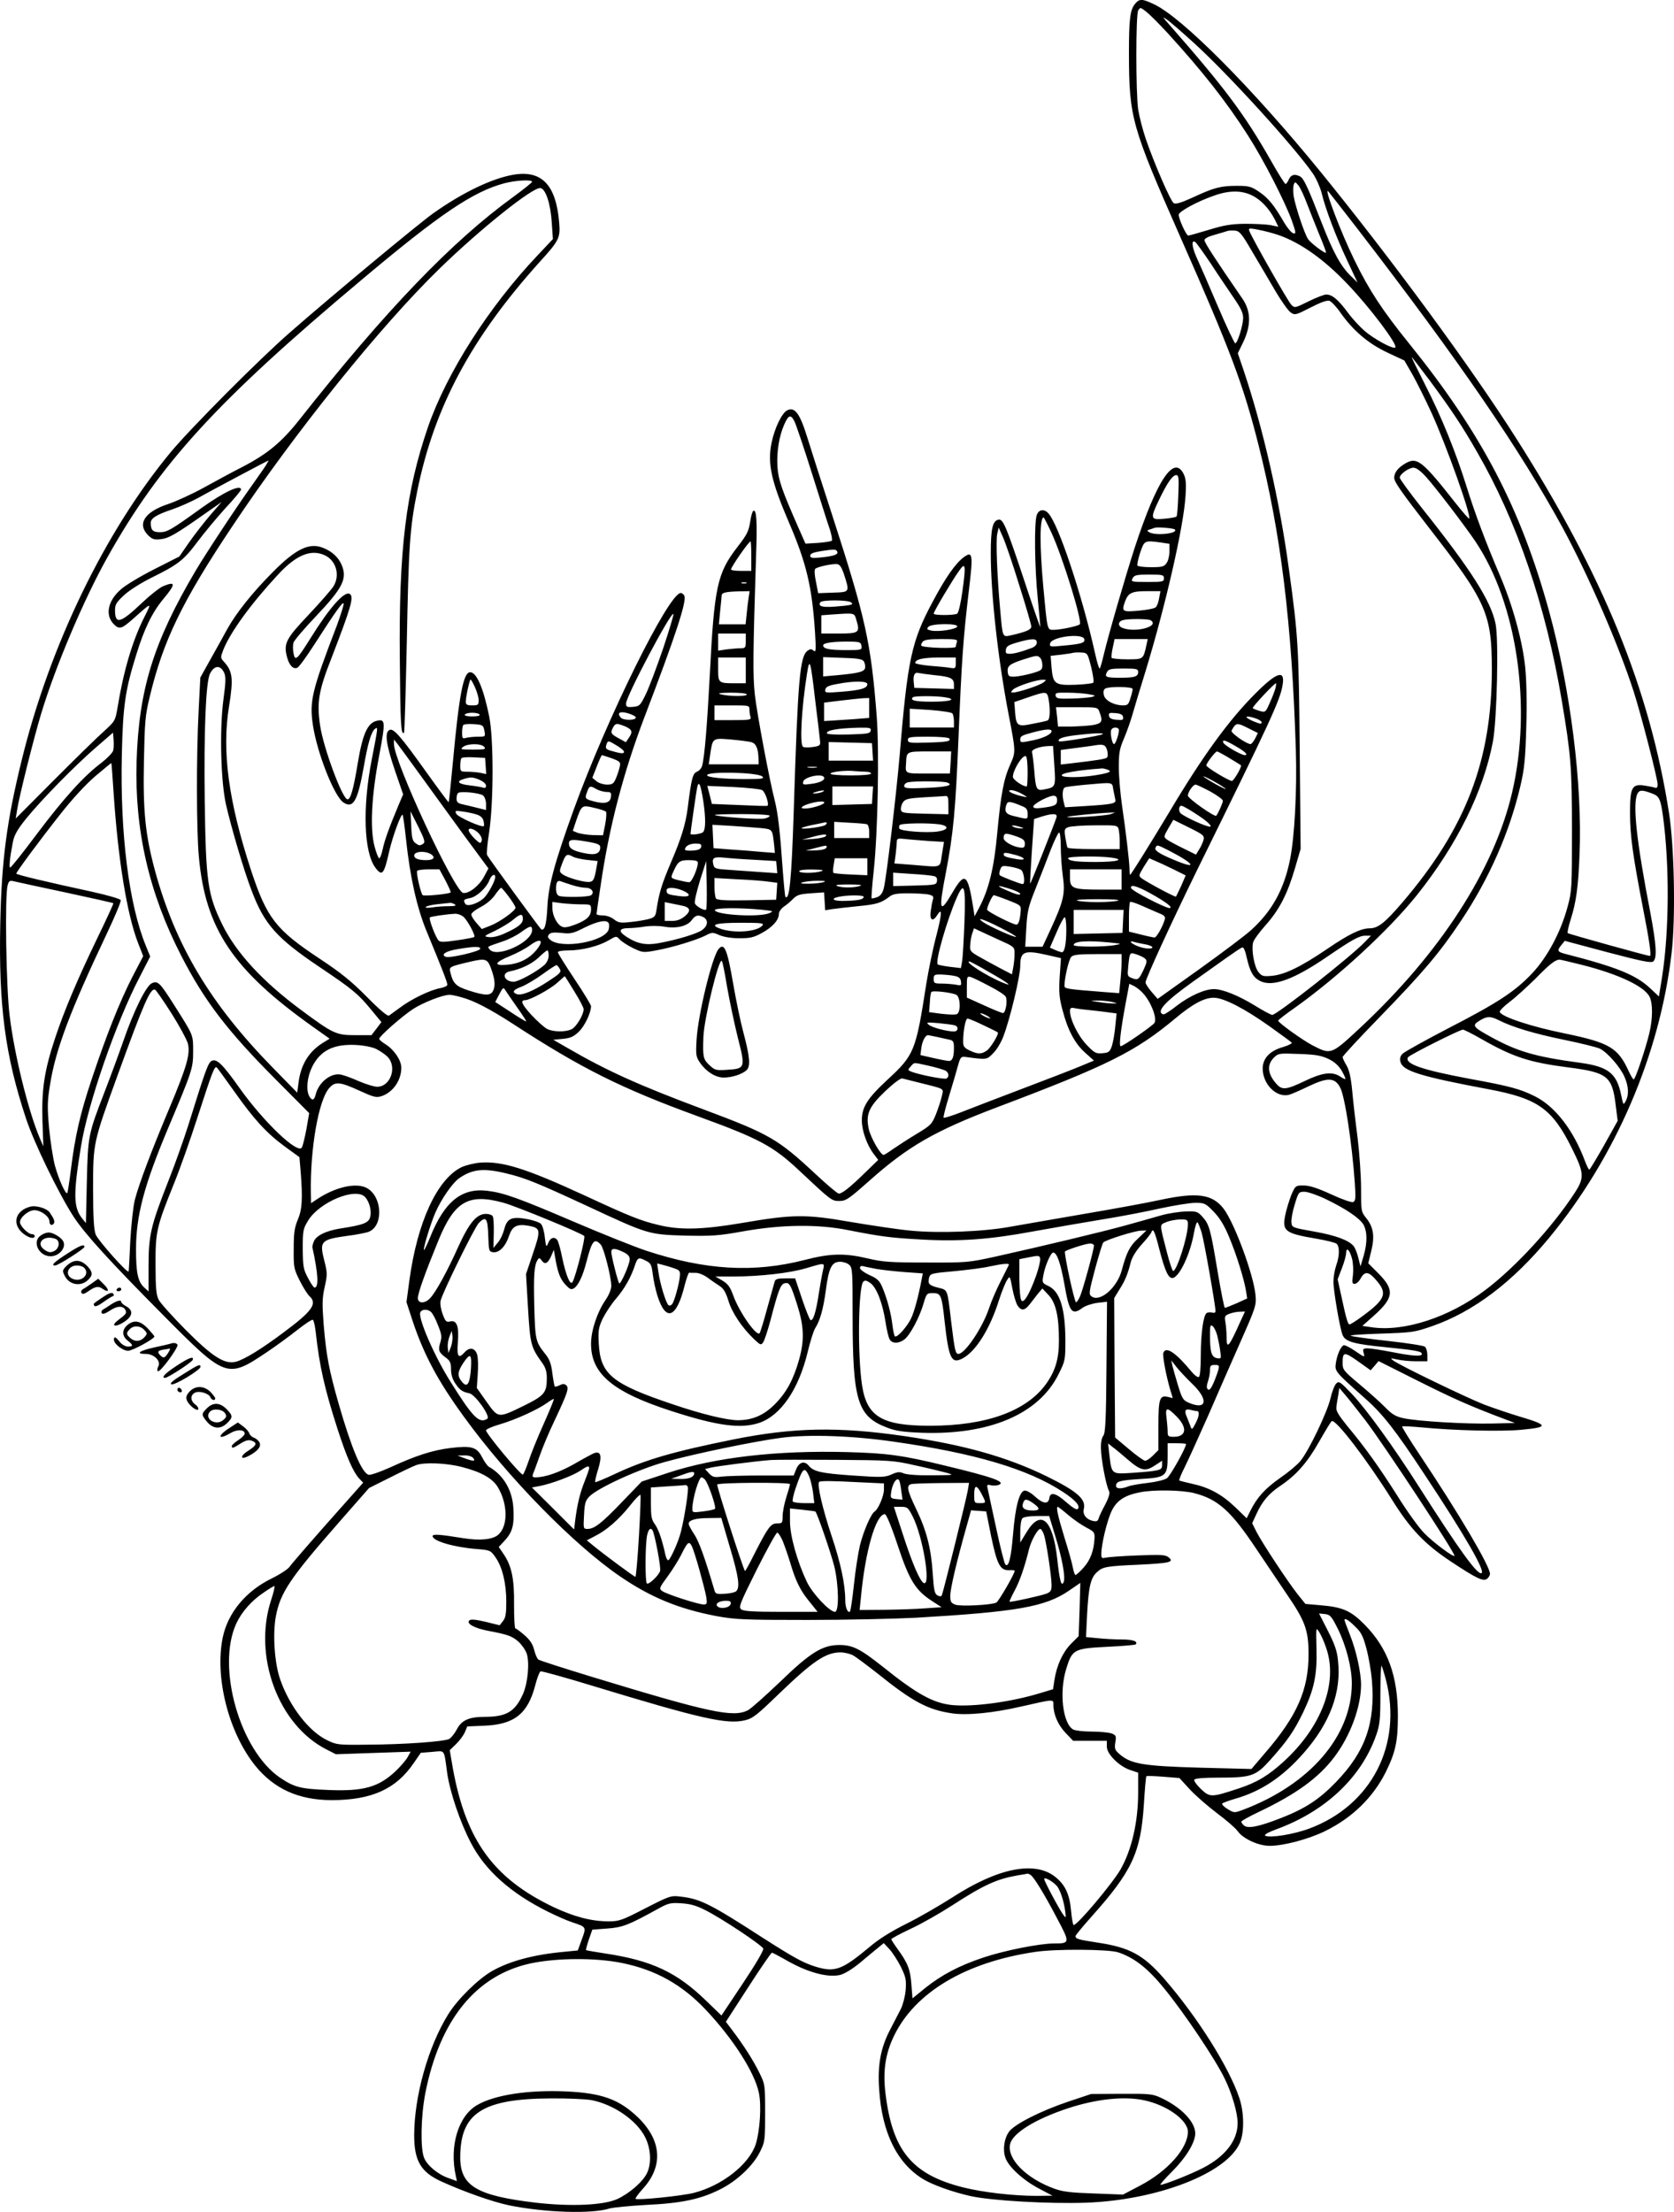 <?xml version="1.0" encoding="UTF-8"?>
<svg xmlns="http://www.w3.org/2000/svg" version="1.0" viewBox="0 0 908.724 1200.558" preserveAspectRatio="xMidYMid meet">
  <g transform="translate(-1.162,1200.865) scale(0.1,-0.1)" fill="#000000" stroke="none">
    <path d="M6176 11991 c-30 -33 -36 -82 -36 -276 1 -345 14 -392 280 -995 272 -616 340 -797 423 -1125 122 -483 181 -963 203 -1655 7 -223 -7 -477 -32 -599 -33 -161 -97 -277 -209 -379 -30 -28 -158 -124 -282 -213 l-227 -162 -33 38 c-18 21 -33 44 -33 51 0 20 140 324 277 604 402 816 454 929 467 1010 15 85 -30 72 -144 -42 -146 -145 -290 -343 -472 -649 -101 -168 -207 -339 -212 -339 -1 0 -3 15 -3 33 -1 45 -21 212 -41 347 -9 63 -17 156 -17 205 0 77 4 100 28 155 15 36 36 94 46 130 10 36 42 142 71 235 109 357 207 786 217 950 5 73 2 97 -11 123 -53 102 -144 -36 -263 -397 -52 -160 -143 -474 -169 -583 -10 -43 -20 -78 -23 -78 -4 0 -15 37 -25 83 -71 317 -198 699 -253 759 -23 26 -52 22 -63 -8 -15 -37 -12 -287 5 -454 8 -80 14 -149 14 -155 0 -5 -40 109 -88 255 -98 294 -114 333 -139 328 -32 -6 -42 -48 -42 -184 0 -218 39 -573 97 -874 39 -202 39 -203 9 -270 -36 -80 -51 -161 -71 -374 -17 -187 -45 -304 -99 -406 l-24 -45 -6 40 c-31 195 -46 206 -117 84 -67 -115 -73 -92 -33 112 41 213 53 342 69 739 17 415 25 531 56 793 24 198 21 217 -28 181 -44 -33 -98 -109 -167 -239 -117 -218 -137 -312 -181 -840 -19 -219 -72 -666 -86 -718 -7 -27 -18 -41 -36 -48 -14 -5 -28 -8 -30 -6 -2 3 3 71 12 153 22 208 30 643 16 832 -31 403 -61 537 -241 1092 -55 168 -115 357 -135 421 -41 133 -68 170 -109 151 -29 -13 -69 -95 -86 -177 -23 -113 -2 -208 96 -436 94 -219 124 -347 140 -594 6 -97 5 -109 -8 -98 -12 10 -18 10 -32 0 -43 -31 -53 -153 -76 -882 -12 -366 -23 -475 -45 -454 -2 3 -9 73 -15 155 -14 201 -25 297 -43 369 -29 112 -96 469 -108 575 -11 102 -10 224 7 756 7 186 2 250 -15 240 -5 -3 -12 -27 -16 -53 -9 -58 -16 -73 -70 -143 -110 -142 -126 -216 -150 -690 -15 -280 -28 -445 -42 -498 -3 -13 -16 -27 -28 -32 -23 -9 -30 -36 -50 -195 -11 -88 -35 -167 -91 -297 -50 -118 -65 -166 -79 -260 -5 -33 -10 -39 -43 -48 -20 -5 -65 -13 -99 -16 -53 -6 -65 -4 -89 15 -15 12 -41 21 -60 21 -19 0 -34 3 -34 8 0 4 9 70 21 147 47 326 124 619 240 924 167 437 228 623 216 655 -4 9 -13 16 -20 16 -65 0 -401 -680 -581 -1176 -104 -288 -138 -413 -143 -529 -5 -95 -15 -131 -34 -120 -7 5 -276 373 -293 402 -4 7 1 63 11 125 24 159 25 508 0 629 -31 152 -68 239 -103 239 -37 0 -60 -121 -94 -489 -11 -118 -21 -215 -23 -217 -1 -1 -54 70 -117 158 -142 199 -181 244 -203 235 -29 -11 -20 -78 28 -219 l45 -131 -26 -61 c-51 -122 -75 -189 -85 -237 -6 -27 -14 -49 -19 -49 -4 0 -16 29 -25 64 -26 96 -17 275 25 494 35 185 34 200 -14 188 -49 -12 -76 -71 -102 -228 -24 -145 -39 -198 -56 -198 -27 0 -131 279 -149 402 -18 126 -8 187 62 365 108 280 123 333 99 348 -28 17 -108 -72 -210 -236 -76 -122 -87 -132 -95 -86 -4 20 -4 45 0 58 4 12 58 76 121 142 147 155 172 205 140 280 -17 40 -51 72 -98 91 -75 32 -149 -3 -273 -128 -112 -112 -202 -225 -251 -314 -20 -37 -61 -111 -91 -164 l-54 -97 -9 -178 c-13 -243 -12 -653 1 -793 35 -392 184 -615 617 -923 l93 -66 -39 -24 c-75 -48 -118 -118 -130 -216 l-7 -53 -135 138 c-337 345 -525 660 -636 1063 -53 195 -67 325 -61 601 4 209 7 247 31 345 73 306 176 519 450 929 338 507 804 1086 1124 1397 221 215 505 442 547 437 29 -4 56 -87 62 -190 l6 -87 -81 -86 c-266 -280 -496 -641 -597 -934 -120 -350 -159 -666 -153 -1262 3 -349 6 -414 23 -397 3 3 9 225 15 494 10 519 16 615 56 814 92 458 293 834 668 1250 103 113 110 128 103 211 -17 205 -95 286 -250 259 -118 -21 -275 -97 -432 -208 -77 -54 -568 -462 -783 -651 -163 -142 -538 -519 -644 -647 -357 -431 -656 -1049 -808 -1669 -82 -333 -110 -547 -117 -892 -9 -442 26 -711 139 -1053 43 -132 179 -412 259 -535 62 -95 198 -244 489 -537 337 -340 345 -343 558 -200 48 32 122 86 165 120 43 34 82 60 87 57 5 -3 11 -31 15 -63 21 -190 48 -310 121 -536 49 -150 83 -227 116 -263 l21 -22 -104 -117 c-172 -193 -280 -318 -296 -340 -8 -12 -52 -41 -99 -64 -138 -68 -235 -185 -263 -318 -45 -216 31 -517 177 -698 102 -125 234 -185 412 -186 218 0 351 59 448 202 l38 55 63 5 c70 6 62 18 80 -114 15 -104 70 -268 129 -380 77 -149 216 -273 417 -373 44 -22 103 -48 130 -57 81 -27 80 -25 55 -94 l-22 -60 -72 -7 c-166 -15 -297 -50 -394 -105 -76 -44 -186 -152 -237 -234 -109 -175 -185 -446 -185 -658 0 -138 37 -200 148 -250 125 -57 280 -111 366 -129 195 -40 452 -48 548 -17 18 5 107 14 198 19 192 9 295 31 402 85 90 45 179 129 215 203 27 54 28 62 28 211 0 154 0 155 -32 220 -33 67 -86 150 -147 230 l-34 45 121 187 c67 104 125 188 129 188 4 0 33 -16 66 -34 118 -70 233 -103 303 -87 25 6 66 31 110 67 39 33 84 70 100 83 l28 23 31 -33 c17 -19 45 -62 62 -96 27 -56 30 -70 26 -126 -3 -34 -15 -80 -26 -102 -11 -22 -38 -74 -60 -116 -50 -97 -67 -189 -58 -320 15 -234 96 -400 237 -487 52 -32 161 -71 259 -93 113 -25 424 -43 627 -36 386 14 760 158 834 322 26 56 25 168 -2 247 -56 167 -227 439 -408 647 -112 129 -187 170 -363 196 -104 16 -118 20 -118 35 0 5 40 53 88 107 219 245 266 346 283 606 5 83 11 153 14 155 2 2 43 1 92 -3 l87 -7 55 -60 c31 -34 98 -92 148 -130 51 -38 102 -82 113 -98 30 -42 113 -80 174 -80 76 0 211 36 301 80 147 72 261 183 330 322 52 106 65 165 65 303 0 217 -55 368 -180 495 -76 77 -120 96 -242 106 l-80 7 -41 51 c-54 68 -193 279 -224 339 l-24 48 24 52 c30 66 67 109 126 149 89 59 150 129 213 241 34 59 64 110 69 112 21 13 190 -208 325 -423 100 -161 179 -244 319 -337 143 -95 179 -112 200 -95 8 7 15 19 15 26 0 42 -169 328 -382 647 -55 82 -97 151 -95 153 3 3 51 0 108 -5 173 -17 428 -23 537 -13 152 14 151 25 -7 72 -57 17 -145 47 -195 66 -94 37 -457 212 -491 238 -18 13 -16 14 20 6 22 -5 68 -10 103 -10 l62 0 0 34 c0 18 -6 39 -13 45 -8 6 -97 20 -198 31 -101 11 -193 24 -204 28 -11 4 61 9 160 12 174 6 184 7 282 41 223 78 434 237 635 480 360 437 600 994 664 1546 22 187 15 572 -14 758 -105 674 -358 1293 -830 2035 -243 383 -674 969 -1061 1445 -370 454 -754 841 -906 911 -61 29 -77 30 -99 5z m175 -163 c188 -206 318 -371 436 -556 85 -133 199 -356 237 -460 23 -66 24 -73 9 -70 -10 2 -32 28 -50 58 -53 92 -86 134 -137 168 -43 29 -56 32 -120 32 -87 0 -126 -10 -239 -63 -64 -29 -93 -38 -104 -31 -17 11 -105 213 -152 350 -17 50 -35 121 -41 159 -13 94 -13 511 0 536 11 19 12 19 44 -6 18 -14 71 -67 117 -117z m139 -50 c185 -167 550 -568 649 -712 18 -26 39 -74 47 -105 19 -81 77 -236 141 -371 l54 -115 -36 35 c-55 53 -97 130 -159 290 -76 196 -97 240 -117 251 -29 15 -49 10 -61 -16 -6 -14 -14 -25 -18 -25 -4 0 -40 57 -80 128 -143 251 -249 393 -551 737 -37 41 -39 46 -14 28 17 -11 82 -68 145 -125z m-3590 -756 c0 -4 -46 -41 -102 -82 -335 -243 -692 -615 -1160 -1208 -98 -124 -174 -187 -313 -259 -49 -25 -142 -75 -205 -110 -63 -35 -151 -75 -195 -90 -128 -42 -171 -108 -109 -170 22 -21 32 -25 68 -21 44 5 82 27 241 139 l90 63 -61 -70 c-33 -39 -85 -105 -115 -148 l-54 -78 -136 -69 c-75 -38 -157 -87 -182 -110 -71 -62 -86 -140 -37 -189 29 -29 42 -25 102 28 108 96 105 95 61 7 -63 -126 -111 -289 -143 -485 -13 -75 -13 -75 -79 -135 -36 -32 -158 -152 -270 -264 l-204 -205 7 44 c11 74 92 396 131 525 78 258 231 618 357 844 286 512 595 850 1378 1507 429 361 610 483 780 528 60 16 150 21 150 8z m4205 -115 c15 -39 45 -114 66 -166 22 -52 39 -98 39 -103 0 -11 -80 48 -97 72 -20 28 -70 180 -79 235 -3 25 -3 53 1 62 6 16 8 16 25 -5 10 -12 30 -55 45 -95z m-299 42 c49 -23 94 -71 125 -130 l20 -41 -43 9 c-24 4 -86 7 -138 7 -76 -1 -116 -8 -197 -33 -56 -17 -106 -31 -111 -31 -11 0 -52 91 -52 113 0 17 100 72 190 103 82 30 150 30 206 3z m576 -184 c550 -714 880 -1195 1113 -1622 142 -263 304 -637 385 -888 41 -128 130 -473 130 -504 0 -15 -4 -21 -14 -18 -7 3 -34 8 -58 12 -67 10 -78 -10 -78 -147 0 -124 15 -231 70 -516 35 -177 47 -262 38 -262 -13 0 -441 119 -446 124 -3 4 4 37 16 74 30 95 41 175 48 352 16 381 -49 896 -165 1320 -154 560 -366 966 -760 1454 -147 182 -218 291 -296 451 -74 150 -169 401 -143 375 3 -3 75 -95 160 -205z m-463 -22 c129 -35 270 -131 408 -277 123 -128 273 -329 259 -343 -9 -10 -86 29 -146 73 -31 22 -79 73 -108 111 -55 75 -88 103 -121 103 -12 0 -55 -17 -96 -37 -75 -37 -75 -37 -94 -18 -18 18 -211 358 -227 399 -6 15 -2 17 32 11 22 -4 63 -13 93 -22z m-110 -100 c36 -61 93 -157 126 -214 33 -56 71 -109 84 -117 22 -15 28 -13 106 27 54 28 90 41 103 37 11 -4 38 -32 60 -64 69 -98 151 -168 255 -217 l92 -43 44 -76 c23 -41 70 -135 103 -207 81 -177 218 -562 205 -575 -2 -3 -35 35 -73 83 -186 236 -211 255 -279 213 -37 -23 -55 -48 -55 -75 0 -22 38 -76 192 -275 308 -396 338 -463 338 -764 0 -495 -141 -862 -485 -1265 -95 -111 -133 -141 -178 -141 -48 0 -114 -32 -231 -112 -144 -98 -232 -140 -301 -146 -47 -4 -54 -2 -73 22 -22 29 -38 119 -28 159 3 13 33 55 67 93 75 84 119 169 160 309 l31 106 -5 537 c-5 555 -8 617 -58 977 -51 378 -142 774 -248 1088 l-30 88 30 62 c43 91 41 167 -4 233 -150 218 -207 306 -207 319 0 9 21 20 58 30 31 9 62 18 67 20 6 2 23 3 39 2 26 -2 37 -14 95 -114z m-224 -66 c40 -62 97 -145 124 -185 39 -57 51 -82 51 -110 -1 -41 -31 -137 -43 -137 -4 0 -48 92 -96 205 -48 113 -100 232 -115 264 -25 57 -28 95 -6 81 6 -4 44 -57 85 -118z m1188 -634 c120 -162 178 -250 257 -388 216 -374 372 -831 459 -1345 50 -297 56 -364 56 -710 0 -308 -1 -329 -23 -410 -37 -139 -109 -274 -192 -363 -93 -99 -185 -160 -461 -302 -123 -64 -232 -125 -243 -135 -13 -13 -17 -26 -12 -45 12 -49 108 -79 481 -149 266 -50 344 -106 451 -323 66 -133 67 -157 13 -240 -119 -183 -322 -404 -484 -526 -197 -149 -443 -229 -620 -202 l-48 7 62 55 c110 98 114 141 24 231 l-54 54 16 65 c20 80 13 130 -26 179 -29 36 -29 39 -29 163 0 69 -9 194 -19 276 -11 83 -24 196 -29 253 -7 72 -16 113 -31 138 -12 19 -21 40 -21 45 0 6 88 101 196 212 241 248 330 353 446 527 154 230 265 483 324 737 21 91 26 142 31 319 4 131 1 253 -6 322 -15 143 -67 333 -137 497 -75 175 -135 334 -182 485 -58 185 -135 376 -223 548 -42 83 -76 152 -74 152 2 0 45 -57 98 -127z m-3449 -221 c8 -15 51 -142 95 -282 44 -140 88 -279 98 -307 9 -29 14 -56 10 -59 -3 -4 -37 -9 -75 -12 l-68 -4 -41 93 c-87 198 -106 252 -111 324 -5 81 9 167 37 230 23 52 35 56 55 17z m-2869 -239 c-10 -16 -44 -64 -75 -108 -86 -120 -250 -369 -307 -465 -228 -386 -308 -644 -320 -1035 -11 -370 67 -713 242 -1053 125 -244 250 -408 512 -671 l183 -184 -15 -87 c-9 -47 -20 -92 -25 -100 -23 -37 -208 140 -338 323 -93 131 -125 162 -152 147 -19 -10 -35 -56 -125 -345 -26 -82 -76 -223 -112 -313 -93 -237 -105 -289 -105 -455 l0 -138 -24 22 c-34 32 -44 78 -44 207 0 182 44 347 172 652 134 318 138 330 138 422 0 92 3 84 -104 253 -76 120 -88 132 -120 117 -31 -14 -98 -148 -156 -317 -23 -66 -68 -188 -100 -271 -90 -233 -91 -239 -97 -491 l-5 -223 -21 26 c-47 60 -48 132 -6 389 37 232 191 676 319 921 l57 111 -24 59 c-91 222 -140 606 -130 1037 6 264 18 349 78 541 43 141 87 231 147 303 69 83 69 99 -3 69 -18 -8 -69 -48 -112 -89 -118 -112 -147 -120 -147 -40 0 31 8 43 50 82 28 26 93 67 150 95 142 70 173 94 247 193 36 48 104 130 151 182 48 51 86 97 86 102 0 31 -92 -12 -215 -100 -165 -119 -186 -131 -225 -131 -39 0 -50 11 -50 51 0 25 31 44 120 74 40 14 103 42 139 62 62 35 372 200 380 202 2 1 -5 -11 -14 -26z m6298 -63 c54 -60 206 -259 267 -349 227 -337 309 -898 200 -1364 -98 -420 -392 -874 -828 -1280 -155 -144 -155 -144 -256 -92 -55 29 -186 123 -186 134 0 3 39 34 88 68 234 166 513 423 665 613 218 273 362 564 413 835 22 118 32 555 14 639 -26 124 -131 290 -402 630 -65 82 -118 155 -118 162 0 19 49 54 75 54 15 0 39 -18 68 -50z m-1345 -99 c-2 -60 -6 -113 -10 -116 -3 -4 -34 -9 -67 -12 -75 -7 -77 0 -26 106 44 91 72 131 92 131 13 0 15 -16 11 -109z m-689 -203 c61 -132 170 -484 154 -498 -10 -10 -106 -30 -143 -30 -34 0 -33 -4 -55 235 -20 219 -20 375 2 375 2 0 21 -37 42 -82z m670 17 c22 -22 -106 -36 -139 -15 -13 8 -13 9 0 14 8 2 22 7 30 10 14 5 101 -2 109 -9z m-844 -304 c36 -113 65 -214 65 -223 0 -17 -29 -29 -107 -47 -51 -11 -48 -17 -62 139 -17 188 -24 374 -16 411 l8 34 24 -54 c13 -29 53 -146 88 -260z m-1455 159 l0 -80 -55 0 c-30 0 -55 3 -55 8 0 13 96 152 106 152 2 0 4 -36 4 -80z m2224 74 l46 -7 0 -41 c0 -23 -7 -52 -16 -64 -13 -19 -24 -22 -84 -22 -38 0 -71 4 -74 9 -3 4 4 36 15 70 23 67 23 67 113 55z m-1757 -51 c5 -14 -19 -23 -89 -30 -48 -5 -58 -3 -58 10 0 11 17 18 63 25 70 11 79 10 84 -5z m-2781 -19 c61 -29 83 -109 45 -169 -10 -16 -70 -85 -133 -152 -125 -132 -138 -157 -118 -232 12 -44 33 -66 55 -57 9 3 51 61 94 128 115 179 154 233 158 221 2 -6 -15 -60 -37 -120 -136 -354 -149 -410 -130 -539 23 -153 116 -388 166 -421 53 -35 77 7 110 192 23 133 42 196 63 209 15 10 15 8 -20 -171 -50 -257 -42 -498 19 -582 38 -52 48 -40 77 89 18 79 64 204 72 196 3 -3 11 -63 19 -135 21 -200 59 -371 111 -496 83 -201 113 -278 113 -291 0 -7 -18 -15 -39 -19 -52 -9 -155 -58 -216 -104 -27 -20 -56 -41 -62 -45 -8 -4 -51 32 -120 102 -84 85 -140 130 -256 207 -238 157 -287 221 -372 478 -123 375 -160 649 -120 892 24 150 20 190 -28 242 -19 21 -19 23 -3 65 39 97 152 252 298 409 98 106 179 139 254 103z m2816 -99 c33 -102 34 -100 -58 -103 l-81 -3 -12 62 c-8 36 -9 65 -4 70 11 11 89 28 118 26 15 -2 24 -15 37 -52z m644 -96 c-9 -64 -21 -116 -28 -121 -17 -10 -128 -10 -128 0 0 11 101 181 137 231 36 52 39 36 19 -110z m1094 71 c0 -19 -7 -20 -90 -20 -88 0 -90 1 -80 20 9 17 21 20 90 20 73 0 80 -2 80 -20z m-2267 -27 c-7 -2 -19 -2 -25 0 -7 3 -2 5 12 5 14 0 19 -2 13 -5z m13 -75 c-3 -18 -8 -59 -11 -90 l-6 -58 -73 0 -72 0 7 73 c4 39 8 77 8 84 1 15 23 20 94 22 l58 1 -5 -32z m2228 -5 c-3 -21 -11 -43 -18 -50 -6 -7 -48 -15 -93 -19 -91 -8 -94 -5 -73 53 17 44 37 53 117 53 l74 0 -7 -37z m-1674 -23 c20 -13 4 -17 -87 -24 -70 -5 -92 2 -78 24 8 13 145 13 165 0z m-1020 -255 c-35 -102 -77 -213 -94 -247 -29 -59 -33 -63 -68 -66 -33 -3 -38 0 -38 18 0 39 244 500 257 486 3 -3 -23 -89 -57 -191z m1051 156 c20 -66 13 -71 -96 -71 l-95 0 0 49 0 50 53 4 c134 9 125 11 138 -32z m1597 1 c51 -33 -82 -69 -152 -42 -28 10 -26 36 2 43 30 8 137 7 150 -1z m-1050 -34 c-5 -15 -101 -30 -141 -22 -23 5 -26 8 -16 20 15 19 163 20 157 2z m-1148 -78 c0 -37 -2 -40 -29 -40 -15 0 -49 -3 -75 -6 l-46 -7 0 47 0 46 75 0 75 0 0 -40z m1838 9 c4 -20 -17 -26 -117 -35 -68 -7 -73 -6 -69 12 7 37 179 58 186 23z m-692 -15 c-3 -9 -6 -20 -6 -26 0 -11 -175 -6 -187 6 -3 3 0 12 7 21 9 11 34 15 102 15 78 0 89 -2 84 -16z m434 -3 c0 -11 -11 -23 -27 -29 -58 -22 -97 -32 -120 -32 -20 0 -24 4 -21 22 2 19 15 26 63 40 82 23 105 22 105 -1z m595 -13 c-17 -79 -17 -78 -104 -78 -44 0 -82 4 -85 8 -2 4 0 29 6 55 l10 47 90 0 90 0 -7 -32z m-1547 -5 c3 -22 1 -23 -80 -23 -95 0 -128 7 -128 26 0 14 60 22 155 20 44 -1 50 -4 53 -23z m1247 -115 c10 -42 16 -81 11 -85 -4 -4 -47 -9 -94 -11 -113 -4 -124 3 -132 92 l-5 65 55 6 c30 4 60 8 65 10 6 2 26 3 45 2 35 -2 35 -2 55 -79z m-277 50 c7 -7 12 -24 12 -40 0 -25 -5 -29 -57 -44 -32 -9 -74 -17 -93 -18 -31 -1 -35 2 -38 25 -4 33 11 44 84 68 73 23 77 24 92 9z m-1598 -68 l0 -70 -59 0 c-89 0 -91 2 -91 76 l0 64 75 0 75 0 0 -70z m640 50 c6 -8 9 -24 8 -35 -3 -22 -32 -30 -150 -41 l-78 -7 0 53 0 52 105 -4 c80 -2 108 -7 115 -18z m500 -10 c0 -29 -2 -31 -32 -26 -18 3 -68 8 -110 11 -43 4 -78 11 -78 15 0 20 40 29 128 30 l92 0 0 -30z m-761 -220 c12 -96 23 -187 24 -202 3 -25 0 -28 -39 -34 -23 -3 -47 -3 -53 1 -19 11 -9 205 21 395 15 94 19 81 47 -160z m-3211 168 c10 -22 10 -48 -4 -150 -21 -163 -14 -443 15 -569 29 -126 98 -360 138 -463 69 -184 137 -260 369 -416 179 -120 211 -147 279 -230 l57 -69 -27 -36 -27 -35 -87 0 c-104 0 -120 7 -294 136 -207 153 -352 309 -428 463 -80 163 -90 232 -96 673 -5 382 6 648 29 691 23 45 56 47 76 5z m4962 3 c0 -25 -19 -31 -99 -31 -75 0 -85 4 -70 31 8 16 22 19 89 19 72 0 80 -2 80 -19z m-1105 -17 c85 -8 105 -17 105 -50 l0 -25 -107 3 -108 3 -3 28 c-5 40 5 59 25 53 10 -2 50 -8 88 -12z m-2495 -66 c11 -24 20 -55 20 -70 0 -25 -3 -28 -35 -28 -28 0 -35 4 -35 20 0 26 21 120 26 120 3 0 14 -19 24 -42z m3085 26 c-21 -16 -136 -54 -163 -54 -15 0 -15 1 -1 16 18 17 121 52 159 53 24 0 24 0 5 -15z m-955 -9 c0 -22 -37 -33 -141 -41 -86 -7 -91 -6 -87 12 2 14 17 22 63 30 93 18 165 17 165 -1z m2216 -20 c-4 -14 -17 -50 -31 -80 -23 -53 -24 -54 -56 -45 -17 5 -34 12 -37 15 -5 5 117 135 126 135 2 0 1 -11 -2 -25z m-776 -6 c0 -7 -5 -29 -12 -50 -10 -34 -15 -39 -40 -39 -48 0 -97 26 -104 55 -4 18 -2 30 7 36 21 13 149 11 149 -2z m-2095 -29 c7 -12 -94 -12 -140 0 -22 6 -7 8 52 9 45 0 85 -3 88 -9z m1639 -27 c10 -61 7 -111 -6 -115 -7 -3 -43 -11 -81 -18 -82 -17 -89 -12 -95 63 l-4 55 73 25 c101 35 105 34 113 -10z m216 28 c39 -7 42 -8 20 -15 -14 -3 -63 -8 -110 -9 -73 -2 -85 0 -88 16 -3 15 5 17 65 16 37 0 88 -4 113 -8z m-778 -17 c67 -11 29 -24 -72 -24 -91 0 -120 7 -103 24 8 8 126 8 175 0z m-412 -58 l0 -54 -87 -7 c-49 -3 -104 -7 -123 -8 l-35 -2 0 50 0 50 90 11 c50 6 105 12 123 13 l32 1 0 -54z m-650 -10 c0 -13 3 -31 6 -40 5 -14 -7 -16 -95 -16 l-101 0 0 40 0 40 95 0 c94 0 95 0 95 -24z m1900 -12 c20 -51 14 -62 -37 -71 -27 -4 -79 -7 -118 -8 l-70 0 -5 53 -6 52 113 0 c113 0 114 0 123 -26z m-798 -8 c4 -6 8 -26 8 -43 l0 -33 -120 0 -120 0 0 51 0 51 113 -7 c63 -5 115 -13 119 -19z m-1719 -21 c3 -17 -68 -18 -82 -1 -22 26 -4 36 40 23 22 -7 41 -16 42 -22z m-848 15 c4 -6 -12 -10 -40 -10 -28 0 -44 4 -40 10 3 6 21 10 40 10 19 0 37 -4 40 -10z m3493 -13 c3 -16 -2 -18 -35 -15 -27 2 -39 8 -41 21 -3 16 2 18 35 15 27 -2 39 -8 41 -21z m721 -8 c17 -6 31 -15 31 -20 0 -12 -5 -11 -45 5 -56 24 -45 35 14 15z m-4188 -66 c6 -33 6 -33 -35 -33 -22 0 -51 -3 -63 -6 -21 -6 -23 -3 -23 28 0 19 3 38 7 42 4 4 30 6 57 4 48 -3 51 -5 57 -35z m764 23 c39 -17 43 -30 19 -64 l-15 -22 -40 22 c-42 23 -45 29 -29 59 13 23 20 23 65 5z m3385 -11 l50 -25 -15 -30 c-9 -17 -20 -30 -25 -30 -22 0 -110 62 -103 73 24 44 28 45 93 12z m-2052 -12 c-3 -16 -18 -18 -121 -21 -74 -2 -117 1 -117 7 0 17 62 27 173 30 60 1 68 -1 65 -16z m1346 9 c7 -11 -15 -82 -25 -82 -11 0 -23 66 -14 79 7 13 32 14 39 3z m-364 -12 c0 -16 -42 -37 -98 -49 -68 -14 -72 -14 -72 3 0 19 7 23 71 40 64 17 99 20 99 6z m-5094 -105 c-3 -12 -32 -42 -63 -66 -95 -71 -202 -189 -349 -384 -76 -102 -142 -185 -147 -185 -7 0 -3 47 14 136 8 40 23 68 73 130 81 100 264 287 381 388 l90 78 3 -37 c2 -21 1 -48 -2 -60z m5372 89 c-9 -8 -231 -45 -237 -39 -12 13 20 25 89 33 91 11 155 14 148 6z m-833 -24 c9 -15 -10 -19 -123 -22 -92 -3 -102 -1 -102 15 0 15 12 17 109 17 63 0 112 -4 116 -10z m-1076 -19 c27 -8 38 -33 40 -88 l1 -33 -136 0 -135 0 7 48 c14 96 12 95 111 87 47 -4 98 -11 112 -14z m-1802 -171 c53 -74 160 -220 236 -325 l140 -190 -24 -45 c-26 -49 -82 -93 -113 -88 -47 7 -377 716 -376 809 l0 24 20 -25 c11 -14 63 -86 117 -160z m1111 121 c5 -14 -12 -14 -60 0 -39 10 -43 15 -32 43 6 15 11 14 47 -8 23 -13 43 -29 45 -35z m3319 29 c54 -31 74 -50 51 -50 -20 1 -111 53 -116 68 -6 18 8 15 65 -18z m-1969 -32 l3 -48 -120 0 -121 0 0 50 0 51 118 -3 117 -3 3 -47z m-2108 27 c11 -13 3 -15 -61 -15 -66 0 -71 1 -53 15 25 19 98 19 114 0z m3382 -20 c4 -16 4 -33 -1 -38 -8 -8 -53 -15 -198 -32 l-53 -6 0 40 0 39 83 11 c45 6 93 12 107 15 43 6 53 2 62 -29z m-287 -81 c8 -117 7 -118 -54 -130 -43 -9 -47 -1 -55 103 -4 46 -10 91 -12 98 -6 15 39 32 87 34 l27 1 7 -106z m-563 16 l-4 -60 -119 0 c-127 0 -123 -2 -119 55 3 66 0 65 128 65 l117 0 -3 -60z m1513 24 c33 -20 61 -37 63 -39 7 -6 -39 -85 -49 -85 -17 0 -139 74 -139 84 0 12 49 76 58 76 4 0 34 -16 67 -36z m-3353 -1 c45 -17 49 -20 44 -45 -3 -15 -12 -43 -20 -62 -13 -31 -19 -36 -49 -36 -19 0 -45 8 -57 18 l-23 19 24 61 c13 34 26 62 28 62 2 0 26 -8 53 -17z m2258 -74 c0 -43 -2 -79 -5 -79 -22 0 -75 37 -75 52 0 38 54 123 71 112 5 -3 9 -41 9 -85z m-2942 32 l3 -44 -32 7 c-17 3 -49 6 -70 6 -37 0 -39 1 -39 33 0 19 3 37 7 41 4 4 34 6 68 4 l60 -3 3 -44z m-2019 -156 c24 -354 72 -648 131 -802 l29 -74 -59 -113 c-69 -135 -141 -316 -221 -556 -63 -189 -90 -308 -113 -493 -8 -65 -17 -121 -19 -124 -9 -9 -46 72 -67 148 -11 41 -25 133 -32 205 -10 115 -10 144 6 240 30 187 109 397 306 812 45 95 80 178 77 185 -3 7 -72 27 -158 46 -237 51 -409 92 -409 98 0 9 125 178 238 321 66 84 136 160 190 207 48 40 87 73 88 72 1 -1 7 -78 13 -172z m3814 148 c-13 -2 -33 -2 -45 0 -13 2 -3 4 22 4 25 0 35 -2 23 -4z m1581 -12 c27 -10 10 -18 -65 -30 -79 -13 -176 -14 -183 -2 -9 13 81 29 219 39 6 0 19 -3 29 -7z m-1313 -11 c16 0 29 -4 29 -10 0 -6 -43 -10 -110 -10 -63 0 -110 4 -110 9 0 11 88 20 134 14 16 -1 41 -3 57 -3z m-561 -26 c12 -12 -1 -14 -90 -14 -120 0 -210 9 -210 21 0 22 275 16 300 -7z m334 -3 c10 -15 -19 -31 -69 -37 -43 -6 -47 -5 -43 12 4 25 99 46 112 25z m2181 -64 c6 -5 -17 5 -50 23 -33 18 -64 38 -70 43 -5 6 17 -4 50 -22 33 -18 65 -38 70 -44z m-4050 49 c20 -9 35 -22 35 -32 0 -10 -5 -14 -14 -11 -8 3 -42 9 -76 13 -62 7 -75 22 -29 35 37 11 47 10 84 -5z m2539 -15 c37 -14 -5 -25 -121 -29 -97 -4 -113 -2 -113 11 0 9 10 18 23 20 38 7 191 6 211 -2z m-1325 -98 c14 -93 14 -156 -1 -171 -10 -10 -68 -18 -68 -9 0 11 31 227 36 251 9 41 19 18 33 -71z m2226 60 c4 -21 9 -45 11 -54 6 -22 -15 -26 -157 -35 l-116 -7 -6 24 c-11 39 -8 79 6 84 6 3 55 9 107 14 159 14 148 16 155 -26z m526 -10 c38 -21 69 -44 69 -51 0 -11 -26 -69 -36 -81 -8 -9 -154 94 -154 109 0 20 28 60 42 60 5 0 41 -17 79 -37z m-3331 12 c14 -8 38 -14 53 -15 25 0 28 -3 25 -27 -4 -33 -34 -40 -97 -23 -44 12 -46 15 -31 54 11 30 16 31 50 11z m899 -5 c16 -8 39 -76 29 -85 -2 -2 -70 0 -152 4 l-150 6 -12 49 -13 49 140 -6 c77 -4 148 -11 158 -17z m599 -27 l-3 -48 -107 -3 -108 -3 0 51 0 50 111 0 110 0 -3 -47z m-273 17 c-11 -5 -29 -8 -40 -8 -16 0 -15 2 5 8 34 11 60 11 35 0z m1085 -11 c32 -18 32 -19 8 -14 -36 7 -78 23 -78 30 0 11 37 3 70 -16z m3422 2 c37 -14 44 -30 57 -122 36 -265 34 -625 -5 -874 l-17 -105 -49 46 c-76 71 -182 114 -455 184 -48 12 -51 18 -25 50 l18 22 232 -62 c186 -49 236 -59 248 -50 22 19 17 91 -16 267 -76 392 -97 592 -69 645 11 20 26 20 81 -1z m-6348 -10 c9 -8 16 -28 16 -46 l0 -33 -52 13 c-29 7 -65 16 -80 19 -21 5 -28 12 -28 30 0 12 3 26 8 30 11 12 118 1 136 -13z m2526 -51 l0 -51 -127 3 c-119 3 -128 4 -131 23 -1 11 4 29 12 40 12 17 30 21 113 26 54 3 106 6 116 7 14 2 17 -6 17 -48z m590 26 c0 -27 -10 -33 -81 -42 -65 -9 -64 10 1 44 58 29 80 29 80 -2z m-1265 -16 c-7 -11 -71 -30 -104 -30 -33 0 -17 15 29 28 46 13 83 14 75 2z m1073 -16 c26 -10 32 -19 32 -43 0 -32 4 -31 -82 -10 -38 10 -46 26 -32 63 7 17 19 16 82 -10z m-2257 -31 c4 -4 2 -35 -4 -68 l-12 -60 -55 1 c-30 1 -67 7 -82 12 l-27 11 19 57 c29 83 30 84 97 68 31 -7 59 -16 64 -21z m3244 -40 c27 -20 44 -38 37 -41 -15 -5 -148 56 -163 74 -6 8 -9 21 -5 30 5 13 10 13 43 -6 21 -12 60 -37 88 -57z m-3947 25 c21 -6 34 -18 38 -34 4 -14 4 -27 2 -29 -9 -10 -139 48 -149 66 -9 18 -7 19 33 13 24 -3 58 -10 76 -16z m-289 -159 c-19 -12 -22 -11 -43 4 -15 11 -20 31 -22 93 l-4 79 42 -83 c34 -69 39 -85 27 -93z m3733 161 c-24 -10 -255 -24 -236 -15 11 5 173 21 234 23 l25 1 -23 -9z m-1852 -9 c0 -5 -12 -12 -27 -15 -30 -7 -262 10 -271 19 -3 3 63 5 146 5 86 0 152 -4 152 -9z m1557 -8 c-14 -44 -141 -363 -143 -360 -2 1 3 81 9 176 l12 174 40 13 c61 19 88 18 82 -3z m798 -123 c-4 -14 -14 -37 -24 -52 l-17 -28 -69 34 c-39 19 -78 40 -89 48 -18 14 -18 16 8 61 l27 46 85 -42 c79 -39 84 -44 79 -67z m-2054 80 c-17 -10 -121 -24 -128 -17 -2 3 22 10 54 17 32 6 63 13 68 14 16 5 20 -4 6 -14z m227 5 c6 -3 12 -20 12 -40 l0 -35 -95 0 -95 0 0 44 0 44 83 -5 c45 -2 88 -6 95 -8z m395 -1 c54 -9 47 -31 -14 -39 -59 -8 -196 2 -205 16 -3 5 -2 14 1 19 7 11 158 13 218 4z m-970 -20 c63 -7 61 -4 71 -92 l4 -43 -76 6 c-43 4 -117 10 -167 13 l-90 7 -3 64 -3 63 103 -6 c57 -4 129 -9 161 -12z m1407 6 c20 -6 21 -8 5 -8 -11 0 -29 3 -40 8 -25 11 1 11 35 0z m534 -12 c3 -13 6 -42 6 -65 l0 -43 -139 0 c-77 0 -142 3 -144 8 -3 4 -8 28 -12 54 -7 44 -5 49 16 57 13 5 79 10 145 10 118 1 122 0 128 -21z m-3474 -22 c14 -16 20 -31 16 -42 -6 -15 -9 -14 -32 7 -14 13 -30 32 -35 42 -15 27 23 22 51 -7z m2965 -57 c0 -19 -5 -23 -24 -21 -40 4 -91 33 -91 51 0 29 9 30 63 12 43 -15 52 -22 52 -42z m195 -16 c0 -43 5 -114 11 -159 14 -96 4 -137 -65 -287 l-45 -97 -47 0 -47 0 6 103 c5 90 11 115 50 212 24 61 61 154 81 208 21 53 42 97 47 97 5 0 9 -35 9 -77z m-1277 56 c-5 -5 -37 -12 -69 -14 l-59 -4 50 13 c64 18 93 20 78 5z m558 -25 l85 -5 -11 -67 c-12 -77 3 -71 -154 -58 l-104 8 7 52 c3 28 6 59 6 68 0 15 7 17 43 13 23 -3 81 -7 128 -11z m-1844 -5 c50 -9 63 -15 63 -29 0 -35 -27 -45 -87 -32 -63 13 -83 26 -83 53 0 22 17 24 107 8z m611 -26 c-2 -13 -15 -19 -46 -21 -23 -2 -42 1 -42 5 0 19 25 33 58 33 26 0 33 -4 30 -17z m680 -5 c-3 -8 -26 -14 -59 -15 l-54 -1 50 13 c65 17 67 17 63 3z m1855 -14 c141 -72 166 -109 35 -54 -85 35 -113 54 -103 69 8 15 8 15 68 -15z m-3996 -26 c19 -16 5 -28 -32 -28 -43 0 -65 9 -65 25 0 25 68 27 97 3z m3168 0 c54 -15 60 -31 8 -23 -57 10 -73 15 -73 26 0 12 11 11 65 -3z m-2402 -10 c12 -6 47 -14 78 -17 l55 -6 -10 -55 c-9 -46 -15 -56 -34 -58 -27 -4 -120 22 -146 41 -19 14 -19 16 -2 61 19 49 25 53 59 34z m982 -16 l120 -7 3 -33 3 -33 -73 5 c-40 3 -117 8 -171 12 -91 6 -97 7 -103 29 -9 37 2 44 54 39 26 -3 101 -9 167 -12z m1939 12 c78 -11 32 -24 -84 -24 -109 0 -150 6 -150 21 0 10 165 12 234 3z m-1324 -50 l0 -46 -90 4 c-49 2 -92 6 -94 9 -3 3 -3 22 1 42 l6 37 88 0 89 0 0 -46z m1662 -14 l66 -33 -24 -56 c-14 -30 -27 -57 -29 -59 -4 -4 -158 78 -187 100 -16 12 -15 16 12 61 l30 47 33 -14 c17 -7 62 -28 99 -46z m-2582 37 c0 -31 -33 -107 -47 -107 -8 0 -34 5 -58 11 -42 11 -43 12 -32 38 28 64 37 71 88 71 34 0 49 -4 49 -13z m45 -255 c-8 -9 -55 17 -61 33 -4 9 9 64 27 123 l34 107 3 -129 c1 -71 0 -131 -3 -134z m1708 216 c17 -9 26 -78 10 -78 -12 0 -117 41 -124 48 -4 4 -3 18 2 30 8 22 13 23 52 17 23 -4 50 -11 60 -17z m-3123 -59 c17 -33 30 -62 28 -64 -8 -9 -144 -22 -152 -15 -11 11 -36 121 -30 132 3 4 31 8 63 8 l58 0 33 -61z m2040 51 c-36 -12 -120 -12 -120 0 0 6 30 10 73 9 51 -1 65 -3 47 -9z m1630 -45 l0 -55 -114 0 c-151 0 -166 6 -166 65 l0 45 140 0 140 0 0 -55z m-1017 18 c12 -3 17 -12 15 -26 -3 -21 -9 -22 -120 -25 l-118 -3 0 37 0 36 103 -7 c56 -3 110 -9 120 -12z m-2383 -5 c0 -21 -40 -94 -63 -115 -32 -29 -88 -47 -99 -31 -13 21 -10 25 25 32 37 7 90 56 106 99 11 27 31 37 31 15z m1485 -25 l46 -6 -3 -46 -3 -46 -159 -3 c-121 -2 -161 1 -168 10 -4 7 -8 35 -8 62 l0 49 125 -7 c68 -3 145 -9 170 -13z m-3815 -59 c140 -30 256 -56 257 -58 2 -1 -37 -86 -86 -187 -111 -230 -181 -396 -232 -550 -57 -173 -72 -275 -67 -444 l5 -139 -19 44 c-62 145 -138 451 -164 665 -19 149 -27 652 -11 708 7 25 11 28 35 22 15 -4 142 -31 282 -61z m2749 40 c24 -8 57 -14 73 -14 32 0 49 -27 27 -41 -16 -10 -149 -12 -173 -3 -10 4 -16 18 -16 38 0 38 8 49 29 40 9 -3 36 -13 60 -20z m1361 16 c-14 -4 -50 -8 -80 -8 -42 0 -49 2 -30 8 14 4 50 8 80 8 42 0 49 -2 30 -8z m200 -20 c-33 -11 -100 -11 -125 0 -13 6 9 8 65 8 57 0 77 -3 60 -8z m817 -17 c29 -9 53 -21 53 -26 0 -10 -27 -2 -85 24 -51 23 -37 24 32 2z m759 -23 c85 -47 127 -79 104 -80 -23 0 -204 93 -208 108 -7 22 30 13 104 -28z m-3482 -19 c20 -27 36 -53 36 -59 0 -17 -87 -79 -137 -98 l-46 -18 -28 32 c-16 18 -29 39 -29 47 0 8 23 26 50 40 30 15 62 42 78 65 15 22 30 39 34 40 3 0 22 -22 42 -49z m941 35 c54 -23 45 -39 -17 -31 -62 8 -68 11 -68 31 0 18 40 18 85 0z m1532 -175 c-4 -97 -9 -192 -13 -212 l-6 -35 -60 7 c-32 4 -62 10 -66 13 -15 15 50 241 104 364 40 90 48 63 41 -137z m-719 73 c20 3 83 10 140 16 103 10 126 17 171 51 18 15 41 19 101 19 43 0 92 -3 110 -6 26 -6 31 -10 26 -28 -4 -12 -9 -40 -12 -63 -7 -48 11 -60 34 -23 29 47 28 12 -3 -108 -19 -71 -43 -189 -55 -263 -57 -367 -65 -386 -211 -521 -110 -102 -139 -149 -139 -221 0 -55 28 -134 64 -181 l25 -33 -72 -70 c-81 -79 -124 -113 -142 -113 -7 0 -64 48 -126 106 -204 190 -250 217 -603 349 -354 132 -529 211 -741 334 l-80 46 52 5 c42 4 59 12 87 39 32 31 66 103 66 138 0 7 -40 74 -90 148 -49 74 -90 139 -90 145 0 6 25 10 58 10 72 0 164 23 218 55 41 24 42 24 59 5 10 -11 42 -32 72 -47 53 -25 56 -26 126 -13 85 15 217 55 269 81 34 18 39 18 75 2 23 -10 66 -17 108 -17 59 0 78 4 123 29 57 31 92 70 92 104 0 11 12 28 26 38 15 10 38 29 51 43 21 21 37 26 96 30 l72 5 3 -48 3 -49 37 6z m172 67 c0 -14 -26 -20 -97 -22 -66 -3 -89 11 -38 22 47 10 135 10 135 0z m785 -19 c69 -27 70 -28 67 -62 -4 -48 -12 -70 -23 -70 -19 0 -159 71 -159 81 0 18 29 79 37 79 4 -1 40 -13 78 -28z m595 -2 c-14 -4 -63 -8 -110 -8 -47 0 -96 4 -110 8 -15 5 28 8 110 8 82 0 125 -3 110 -8z m223 -68 c31 -12 36 -19 31 -36 -12 -39 -44 -96 -55 -96 -5 0 -39 7 -74 16 l-65 16 0 78 c0 42 3 79 6 83 3 3 32 -6 63 -20 31 -14 73 -32 94 -41z m-3823 48 c11 -7 1 -10 -35 -10 -27 0 -68 -3 -90 -7 -23 -3 -36 -2 -32 3 5 5 34 12 65 15 31 3 62 7 67 7 6 1 17 -3 25 -8z m688 0 c51 0 52 -1 52 -28 0 -36 -23 -58 -89 -83 -39 -14 -57 -17 -71 -9 -27 14 -50 62 -50 101 l0 32 53 -7 c28 -3 76 -6 105 -6z m541 -6 c50 -9 56 -28 21 -58 -22 -18 -43 -26 -71 -26 l-39 0 0 51 0 51 30 -6 c17 -3 43 -9 59 -12z m436 -23 c66 -7 68 -8 42 -19 -53 -23 -286 -10 -295 16 -4 13 125 15 253 3z m1963 -63 l-3 -63 -132 -3 -133 -3 0 66 0 65 135 0 136 0 -3 -62z m-3578 22 c23 -23 64 -100 56 -107 -2 -3 -44 -11 -93 -18 -67 -10 -91 -11 -100 -2 -16 16 -55 118 -48 126 6 5 84 17 138 20 15 0 36 -8 47 -19z m320 -9 c0 -25 -25 -45 -93 -76 -35 -17 -69 -25 -89 -23 -32 4 -32 5 32 35 36 18 81 45 100 62 37 31 50 32 50 2z m981 9 c26 -15 24 -45 -6 -68 -25 -20 -135 -54 -240 -73 -67 -12 -114 -3 -171 34 -47 30 -44 47 9 48 23 0 65 4 92 9 29 4 72 4 102 -1 66 -12 126 2 150 36 20 27 35 30 64 15z m1969 -64 c0 -79 -9 -126 -24 -126 -6 1 -23 6 -38 13 l-27 12 36 83 c19 45 39 82 44 82 5 0 9 -29 9 -64z m-359 8 c50 -25 89 -48 86 -50 -6 -6 -145 56 -179 80 -43 30 3 16 93 -30z m-2126 25 c4 -5 4 -21 1 -34 -17 -67 -258 -110 -318 -57 -14 12 -15 18 -6 29 8 10 26 12 67 8 50 -6 63 -3 126 29 71 35 119 44 130 25z m835 -14 c-29 -35 -160 -44 -234 -15 -53 20 -15 30 116 30 115 0 129 -2 118 -15z m-1250 -25 c0 -66 -191 -153 -230 -105 -14 17 -19 13 71 44 31 10 76 33 99 50 50 36 60 38 60 11z m2583 -75 c33 -17 37 -23 36 -54 0 -20 -3 -53 -7 -73 l-7 -38 -69 36 c-37 20 -89 48 -115 63 -44 26 -46 30 -42 66 1 22 7 49 12 62 l8 23 73 -34 c40 -18 90 -41 111 -51z m1941 14 c-74 -79 -481 -399 -506 -399 -7 0 -50 23 -95 51 -90 55 -175 89 -222 89 -50 0 -132 -37 -201 -90 -35 -28 -68 -49 -74 -47 -41 14 11 70 161 177 65 46 149 106 187 133 38 27 74 51 81 53 7 3 16 -16 24 -53 18 -80 36 -111 75 -130 68 -32 181 9 361 132 136 93 175 115 209 115 l30 0 -30 -31z m-4500 -46 c-39 -48 -94 -76 -162 -81 -74 -6 -66 13 19 48 35 14 84 40 108 58 58 42 78 28 35 -25z m3111 40 c67 -7 68 -7 30 -14 -58 -11 -225 -11 -225 0 0 21 72 26 195 14z m188 -9 c20 -3 40 -10 43 -15 8 -14 -43 -11 -81 5 -36 15 -49 31 -17 22 9 -3 34 -8 55 -12z m-3605 -26 c-5 -14 -165 -51 -186 -43 -30 11 -2 31 59 41 90 16 132 17 127 2z m372 -36 c0 -17 -9 -37 -22 -50 -40 -36 -141 -92 -168 -92 -50 0 -69 46 -22 56 64 13 119 40 157 75 22 21 43 39 48 39 4 0 7 -13 7 -28z m2711 2 l70 -16 -7 -101 c-5 -84 -2 -116 15 -179 28 -109 67 -183 123 -233 l48 -43 -77 -32 c-43 -18 -188 -74 -323 -125 -135 -51 -282 -108 -328 -126 -45 -17 -85 -30 -88 -27 -3 3 11 57 30 119 19 63 41 137 48 164 12 44 17 50 39 47 119 -16 117 -16 152 20 19 18 44 60 56 93 36 95 91 325 91 381 0 79 21 88 151 58z m527 -19 c11 -10 10 -20 -8 -59 -27 -56 -31 -59 -64 -46 -24 9 -25 12 -20 62 8 79 8 79 46 66 18 -6 39 -16 46 -23z m-128 -19 c0 -23 -3 -71 -7 -106 l-6 -62 -81 6 c-205 16 -216 18 -216 34 0 42 24 145 37 157 11 12 44 15 144 15 l129 0 0 -44z m-3427 -23 c23 -60 29 -97 18 -126 -13 -34 -40 -35 -134 -5 -71 23 -86 38 -101 100 -7 29 -5 30 109 57 78 18 91 15 108 -26z m5932 7 c195 -50 332 -115 361 -171 18 -36 18 -117 -1 -198 -21 -87 -76 -251 -85 -251 -4 0 -15 19 -26 42 -59 130 -104 157 -351 208 -182 37 -341 90 -350 116 -2 6 22 31 54 55 31 23 93 80 138 124 79 81 109 104 132 105 6 0 64 -14 128 -30z m-3227 -36 c109 -62 137 -84 77 -59 -86 35 -211 115 -181 115 4 0 51 -25 104 -56z m-2328 16 c10 -18 3 -25 -66 -70 -80 -52 -142 -77 -168 -67 -27 11 -18 24 29 41 24 10 75 40 112 67 37 27 71 49 75 49 4 0 12 -9 18 -20z m2145 -39 c22 -4 31 -13 33 -30 3 -22 1 -23 -28 -17 -18 3 -52 6 -76 6 -40 0 -44 2 -44 25 0 23 4 25 43 24 23 -1 56 -4 72 -8z m-2066 -83 c28 -45 51 -89 51 -97 0 -30 -41 -98 -66 -109 -34 -16 -99 -15 -133 2 -15 8 -53 42 -85 76 -52 57 -62 80 -33 80 25 0 134 59 172 93 22 20 41 36 42 37 1 0 25 -37 52 -82z m2254 28 c44 -22 83 -48 88 -57 11 -21 0 -89 -15 -89 -6 0 -53 19 -103 42 l-93 42 0 58 c0 57 1 59 23 53 12 -4 57 -26 100 -49z m833 -38 c44 -48 77 -134 63 -161 -10 -16 -170 -127 -184 -127 -10 0 0 87 26 227 l21 112 27 -13 c14 -8 36 -25 47 -38z m-3398 -76 c29 -41 52 -76 50 -77 -2 -2 -40 21 -85 51 l-83 54 22 42 c19 37 23 39 32 23 6 -10 35 -51 64 -93z m-1876 -33 c43 -68 83 -142 89 -163 15 -56 -4 -124 -101 -355 -97 -230 -163 -406 -186 -493 -9 -34 -20 -135 -25 -223 -4 -88 -8 -163 -9 -167 -1 -18 -166 167 -179 200 -10 27 -14 92 -14 247 0 250 -1 248 134 620 142 391 177 471 202 462 5 -1 45 -59 89 -128z m4261 100 c23 -13 25 -97 2 -105 -9 -4 -46 -2 -83 2 l-67 9 4 50 c1 28 5 54 8 59 6 10 110 -2 136 -15z m-2688 -13 c67 -17 158 -65 280 -144 373 -243 588 -350 1004 -502 333 -121 409 -162 548 -292 178 -167 179 -168 221 -168 36 0 50 10 163 110 210 187 356 271 694 399 604 228 751 302 968 483 93 78 159 113 210 111 53 -1 165 -59 299 -154 62 -45 117 -84 121 -89 5 -4 -15 -15 -45 -24 -75 -21 -113 -63 -112 -120 2 -84 75 -156 142 -140 15 4 63 25 106 46 105 50 144 49 173 -7 25 -47 64 -302 79 -517 6 -84 4 -98 -9 -104 -9 -3 -61 15 -119 42 -72 33 -117 48 -148 48 -41 1 -46 -2 -61 -34 -10 -19 -25 -66 -35 -103 -27 -111 -16 -121 165 -152 52 -9 101 -21 108 -27 17 -14 17 -66 -2 -118 -8 -23 -15 -63 -15 -88 0 -50 35 -254 50 -290 15 -36 62 -49 237 -66 166 -17 193 -22 193 -37 0 -14 -51 -11 -162 11 -57 11 -116 20 -132 20 -25 0 -28 -3 -22 -25 7 -25 6 -25 -45 10 -29 20 -57 34 -63 32 -16 -5 -37 -54 -43 -98 -6 -43 -5 -45 157 -189 98 -86 167 -175 325 -415 216 -326 326 -517 310 -534 -19 -18 -119 120 -340 467 -141 222 -288 424 -366 506 -62 65 -69 70 -84 55 -9 -9 -23 -45 -31 -80 -17 -75 -119 -288 -164 -341 -16 -20 -65 -61 -109 -91 -82 -58 -124 -104 -160 -175 l-22 -44 -62 60 c-73 70 -144 108 -234 127 -36 8 -67 16 -70 18 -2 3 11 36 30 73 19 38 76 164 127 279 50 116 130 297 177 404 82 185 85 196 80 250 -10 110 -114 391 -173 469 -62 80 -144 91 -348 47 -64 -14 -248 -48 -408 -75 -161 -28 -342 -59 -403 -70 -146 -27 -387 -36 -540 -21 -66 6 -212 28 -325 47 -245 43 -315 42 -594 -6 -214 -36 -334 -39 -451 -10 -96 23 -152 45 -400 160 -321 148 -447 187 -568 178 -34 -3 -81 -15 -103 -26 -131 -67 -237 -298 -280 -612 l-16 -119 32 -98 c62 -187 138 -329 279 -523 240 -331 596 -695 849 -868 167 -114 318 -176 522 -215 105 -19 148 -21 495 -21 209 0 475 6 590 12 545 32 701 59 828 146 l63 43 -4 -144 -5 -145 -42 -42 c-45 -46 -78 -118 -90 -199 l-7 -47 -66 -20 c-159 -49 -365 -77 -482 -66 -104 11 -192 60 -380 211 -119 94 -160 115 -232 115 -92 0 -158 -41 -323 -201 -79 -75 -156 -144 -173 -153 -80 -41 -207 -14 -847 181 -154 47 -285 89 -291 94 -7 5 -17 29 -23 53 -8 32 -23 54 -53 80 -23 20 -45 36 -49 36 -4 0 -7 57 -7 128 2 141 -13 211 -57 276 l-26 38 35 38 c41 45 50 86 44 178 -7 96 -55 175 -132 219 -8 4 -25 28 -38 53 -28 55 -58 63 -173 49 -96 -12 -186 -41 -323 -104 -60 -27 -110 -44 -120 -41 -37 12 -93 145 -162 385 -52 182 -67 260 -81 424 -9 118 -9 147 5 210 15 68 15 76 -3 147 -26 102 -17 111 128 131 42 5 91 15 109 20 93 30 78 214 -21 246 -61 20 -164 -7 -254 -67 l-33 -22 -1 59 c-4 235 41 496 98 564 33 39 58 37 165 -12 79 -36 91 -39 121 -30 62 21 107 86 107 154 0 41 -39 98 -85 127 -19 12 -35 25 -35 30 0 14 123 122 184 162 54 35 159 76 196 77 8 1 38 -5 65 -13z m3530 -25 c34 -8 36 -9 10 -9 -16 0 -52 3 -80 8 -49 7 -49 7 -10 8 22 1 58 -3 80 -7z m-110 -46 c33 -3 77 -9 99 -12 l39 -5 -7 -68 c-3 -38 -12 -86 -18 -107 -12 -34 -17 -38 -52 -41 -35 -3 -43 1 -86 46 -46 48 -90 137 -90 183 0 17 5 20 28 15 15 -3 54 -8 87 -11z m-565 -30 c14 -8 21 -14 15 -14 -5 0 -21 6 -35 14 -14 8 -20 14 -15 14 6 0 21 -6 35 -14z m2778 -24 c76 -38 188 -72 353 -106 93 -19 182 -41 197 -49 42 -22 110 -101 132 -152 23 -53 25 -99 6 -133 -12 -22 -13 -20 -24 34 -24 118 -70 154 -222 175 -245 33 -341 61 -486 141 -97 53 -103 62 -62 87 42 26 60 26 106 3z m-2798 -27 c41 -19 76 -37 78 -39 8 -7 -39 -85 -60 -99 -29 -20 -49 -20 -93 1 -29 14 -35 22 -35 48 0 60 13 125 24 125 6 0 45 -16 86 -36z m-154 -1 c21 -8 17 -33 -6 -33 -37 0 -118 21 -136 36 -17 14 -12 15 55 9 40 -4 79 -9 87 -12z m2863 -77 c169 -96 257 -124 466 -151 212 -27 238 -48 257 -202 l11 -88 -74 -133 c-41 -72 -77 -132 -80 -132 -3 0 -14 21 -24 48 -62 166 -161 295 -271 350 -80 40 -134 55 -359 96 -256 48 -351 81 -330 116 8 13 281 150 298 150 6 0 54 -24 106 -54z m-2959 14 c25 -6 55 -12 68 -15 18 -4 22 -12 22 -44 0 -49 -8 -71 -27 -71 -8 0 -46 7 -85 16 l-70 16 5 39 c5 37 22 69 36 69 3 0 26 -5 51 -10z m-3048 -64 c20 -10 49 -29 63 -43 54 -55 17 -163 -56 -163 -17 0 -62 14 -99 30 -38 17 -82 33 -98 36 -54 11 -121 -42 -137 -109 -8 -32 -20 -34 -35 -8 -18 35 -11 104 16 159 44 88 115 124 234 119 44 -2 90 -11 112 -21z m5171 -55 c32 -15 55 -36 72 -64 13 -23 22 -43 20 -45 -2 -2 -15 4 -29 14 -43 28 -97 21 -192 -25 -98 -47 -122 -50 -151 -18 -50 54 -56 105 -17 144 25 25 28 25 138 21 90 -3 121 -9 159 -27z m-2170 -37 c40 -9 80 -21 90 -26 19 -10 23 -33 7 -43 -11 -7 -143 19 -189 36 -23 9 -23 10 -6 29 22 24 11 23 98 4z m-3770 -139 c109 -154 175 -226 274 -299 l80 -58 7 -82 c11 -145 8 -202 -16 -258 -18 -43 -22 -73 -22 -159 -1 -100 1 -108 33 -172 18 -36 42 -74 52 -83 45 -41 17 -81 -142 -199 -119 -89 -209 -144 -255 -157 -62 -17 -128 25 -277 175 -70 71 -135 143 -144 161 -13 25 -17 63 -17 186 -1 182 5 209 98 439 35 86 93 251 130 366 80 247 93 282 105 269 5 -5 47 -63 94 -129z m3707 50 c156 -39 143 -32 135 -73 -4 -20 -18 -63 -31 -97 -23 -58 -29 -64 -105 -110 -45 -27 -102 -64 -128 -82 -25 -18 -49 -33 -53 -33 -16 0 -69 92 -80 139 -18 81 -1 121 90 208 46 43 83 71 92 68 8 -2 44 -11 80 -20z m-2231 -495 c105 -25 172 -53 446 -180 324 -151 328 -152 525 -158 148 -3 181 -1 320 24 204 36 401 39 565 6 183 -36 233 -42 396 -51 207 -12 373 0 604 43 105 19 273 48 375 65 102 16 246 44 321 61 75 16 160 30 190 30 50 0 55 -3 99 -48 33 -34 58 -75 84 -138 39 -93 82 -230 92 -295 l6 -38 -57 -26 c-32 -14 -61 -25 -64 -25 -4 0 -21 87 -39 193 -39 235 -46 260 -82 300 -27 30 -32 32 -92 30 -35 -1 -94 -10 -133 -21 -38 -11 -126 -36 -195 -55 -131 -36 -449 -112 -705 -169 -146 -32 -157 -33 -375 -32 -195 0 -237 3 -317 22 -127 30 -204 28 -343 -8 -278 -71 -537 -56 -860 50 -63 21 -241 92 -395 158 -297 127 -377 156 -466 167 -141 18 -235 -58 -313 -253 -16 -40 -31 -70 -33 -68 -6 6 36 143 62 203 33 75 92 159 127 185 73 51 132 58 257 28z m4450 -140 c111 -54 182 -102 204 -138 21 -38 22 -97 1 -170 l-17 -57 -12 47 c-6 26 -18 54 -25 63 -27 32 -96 58 -214 79 -119 21 -121 22 -124 49 -2 16 6 60 18 98 20 67 22 69 53 69 18 0 70 -18 116 -40z m-5215 11 c23 -26 36 -75 27 -108 -8 -32 -37 -43 -160 -62 -82 -13 -136 -40 -147 -74 -5 -12 -7 -24 -7 -27 32 -145 36 -220 12 -220 -5 0 -21 24 -36 53 -25 47 -27 62 -28 158 0 100 2 108 30 154 63 101 259 181 309 126z m752 -31 c69 -19 421 -164 437 -180 8 -7 -45 -216 -63 -249 -12 -23 -35 31 -56 129 -9 47 -22 91 -27 98 -16 20 -37 14 -49 -15 -11 -27 -12 -25 -19 30 -3 33 -13 65 -21 73 -8 8 -42 20 -76 26 -82 15 -108 4 -123 -55 -6 -24 -21 -57 -35 -73 l-24 -29 2 80 c1 44 -1 86 -6 93 -4 6 -20 12 -36 12 -51 0 -91 -48 -150 -177 -58 -130 -121 -246 -153 -280 -28 -31 -67 -31 -67 0 0 27 41 141 112 314 87 212 163 256 354 203z m-84 -177 c3 -84 4 -88 26 -91 33 -5 68 31 87 89 18 53 43 66 109 54 62 -12 64 -23 21 -149 l-38 -113 11 -186 c12 -197 15 -209 77 -296 18 -25 25 -47 25 -82 0 -80 -13 -95 -124 -150 -142 -69 -139 -69 -203 21 l-53 75 5 75 c3 41 2 89 -3 105 -10 37 -41 44 -67 15 -35 -39 -44 -26 -38 53 7 88 -6 122 -42 113 -20 -5 -26 0 -40 39 -10 25 -15 57 -12 72 8 41 185 401 208 424 39 39 48 26 51 -68z m3798 60 c0 -65 -60 -253 -80 -253 -4 0 -19 44 -33 98 -42 163 -42 151 -5 167 18 8 52 14 76 15 39 0 42 -2 42 -27z m75 -46 c14 -48 75 -395 75 -425 0 -8 -7 -11 -17 -8 -10 3 -24 2 -31 -2 -18 -12 -32 -111 -32 -234 0 -62 -4 -109 -10 -113 -6 -4 -23 8 -38 26 -88 107 -141 142 -155 105 -6 -15 15 -125 37 -200 l14 -46 -24 6 c-47 12 -54 -7 -54 -153 l0 -135 -29 -29 c-16 -16 -35 -29 -43 -29 -7 0 -47 28 -88 63 l-75 63 -3 378 -2 379 28 46 c32 50 45 83 62 149 7 27 29 62 59 96 27 29 51 60 53 67 9 25 19 2 44 -97 30 -116 49 -156 72 -152 37 7 95 131 115 245 6 34 14 60 19 57 4 -3 14 -28 23 -57z m-346 -31 c-45 -41 -62 -76 -88 -172 -25 -95 -118 -175 -164 -142 -16 12 -14 23 19 148 20 74 40 140 45 145 14 14 169 63 204 64 l30 1 -46 -44z m-2916 -33 c17 -20 57 -177 57 -224 0 -18 -13 -50 -31 -76 -45 -65 -79 -166 -79 -238 0 -163 118 -262 433 -364 252 -82 380 -99 481 -65 116 40 213 181 262 384 14 58 32 115 40 128 27 42 45 105 59 210 16 121 32 152 77 152 17 0 40 -7 50 -17 17 -15 18 -37 18 -272 0 -466 26 -550 187 -611 46 -18 86 -24 188 -28 367 -13 636 101 743 318 36 72 37 77 37 185 -1 170 -29 263 -91 293 -34 16 -36 18 -29 56 8 50 40 126 54 126 20 0 40 -58 60 -168 27 -157 41 -175 99 -132 15 11 51 23 80 27 l53 6 -3 -355 c-2 -289 -6 -358 -17 -372 -9 -11 -14 -37 -13 -70 1 -59 28 -201 43 -228 7 -13 2 -33 -20 -76 -17 -31 -33 -65 -36 -76 -4 -14 -11 -17 -33 -12 -35 9 -54 35 -47 64 13 53 -34 95 -200 177 -217 106 -448 171 -775 219 -359 52 -601 47 -926 -18 -327 -66 -479 -110 -643 -187 -57 -27 -106 -47 -108 -45 -3 2 4 33 15 68 23 74 16 103 -22 89 -12 -5 -62 -32 -110 -60 -81 -45 -155 -71 -208 -71 -15 0 -18 4 -13 18 4 9 20 53 36 98 15 44 51 130 80 190 73 155 81 180 64 194 -10 9 -19 8 -35 0 -12 -6 -24 -9 -27 -7 -2 3 -8 35 -13 72 -6 51 -15 76 -38 104 -53 67 -55 76 -60 258 -4 170 -1 224 18 253 8 13 11 12 23 -4 17 -24 34 -14 52 28 l13 31 7 -40 c14 -83 27 -117 55 -148 24 -26 32 -30 47 -21 23 14 48 65 68 143 30 116 43 132 78 94z m2677 -5 c0 -22 -58 -233 -74 -272 -8 -20 -19 -36 -23 -36 -9 0 -67 269 -60 276 9 9 113 43 135 43 12 1 22 -5 22 -11z m-2555 -35 c25 -12 35 -23 35 -40 0 -26 -49 -137 -57 -130 -7 7 -43 149 -43 170 0 22 19 22 65 0z m3956 -36 c6 -23 8 -63 5 -89 -6 -40 -4 -48 9 -48 9 0 24 13 33 30 23 41 44 38 86 -12 47 -54 47 -84 -1 -132 -33 -33 -134 -106 -146 -106 -8 0 -18 32 -41 140 l-23 105 23 60 c13 33 23 70 23 83 1 34 19 17 32 -31z m-1715 -93 c-35 -97 -65 -149 -79 -135 -7 7 -11 56 -12 118 l0 107 55 11 c51 10 55 9 58 -8 2 -11 -8 -53 -22 -93z m-2117 81 c25 -12 30 -22 36 -72 4 -32 15 -84 25 -116 46 -146 104 -124 148 54 10 39 21 70 25 70 4 -1 20 -1 36 -1 15 0 43 -11 62 -25 19 -14 48 -34 65 -45 24 -15 35 -35 50 -82 19 -64 74 -146 139 -208 34 -32 37 -34 49 -18 7 10 25 64 40 120 43 165 55 195 76 201 27 7 33 -4 69 -116 37 -117 40 -191 11 -296 -31 -110 -68 -179 -131 -243 -60 -61 -123 -88 -203 -88 -62 1 -195 33 -351 86 -331 111 -394 163 -403 329 -4 72 -1 88 21 136 15 30 47 79 72 108 48 56 83 119 104 184 14 41 20 43 60 22z m151 -40 c32 -11 35 -15 32 -46 -4 -40 -28 -128 -41 -148 -5 -7 -14 -11 -20 -7 -13 8 -46 114 -55 179 l-7 48 28 -7 c15 -4 44 -12 63 -19z m809 -12 c-5 -21 -15 -78 -23 -128 -15 -100 -31 -149 -45 -141 -5 4 -26 56 -46 116 l-37 110 -53 0 c-42 0 -54 -4 -58 -17 -3 -10 -21 -76 -41 -147 -19 -71 -38 -131 -41 -134 -17 -18 -110 114 -143 205 -17 47 -29 63 -59 81 l-38 22 95 0 c147 0 311 19 397 45 105 31 102 32 92 -12z m1009 30 c-2 -5 -22 -44 -44 -88 -23 -44 -51 -110 -63 -146 -35 -106 -131 -249 -167 -249 -16 0 -20 21 -39 175 -21 180 -18 171 -69 184 -51 13 -59 21 -51 54 6 23 12 25 138 36 73 7 159 18 192 26 70 15 108 18 103 8z m-718 -22 c30 -5 99 -13 153 -17 l98 -7 -6 -31 c-17 -91 -40 -176 -57 -212 -20 -44 -76 -107 -88 -99 -4 2 -10 30 -14 62 -7 64 -30 147 -56 208 -14 32 -27 45 -69 63 -28 13 -51 30 -51 38 0 10 6 13 18 10 9 -3 42 -9 72 -15z m765 -198 c21 -31 39 -29 67 7 13 17 33 43 45 58 l23 27 34 -36 c39 -42 56 -115 56 -246 0 -100 -19 -164 -69 -235 -107 -149 -326 -228 -630 -228 -262 0 -344 49 -370 221 -25 166 -20 534 7 561 9 9 18 7 39 -8 34 -25 66 -109 82 -213 6 -40 16 -82 22 -92 13 -24 50 -24 81 0 31 25 81 119 103 194 16 55 18 57 51 57 43 0 48 -11 63 -150 23 -207 37 -237 99 -204 71 38 147 159 196 314 15 47 35 96 44 110 16 25 16 25 29 -44 7 -38 20 -80 28 -93z m-3184 -35 c8 -7 26 -39 38 -72 20 -49 22 -63 13 -93 -13 -43 -9 -54 28 -82 25 -18 30 -29 30 -65 0 -28 8 -54 23 -76 24 -36 38 -46 77 -54 32 -7 116 -126 97 -138 -44 -28 -78 6 -200 201 -87 138 -176 343 -164 376 8 18 38 20 58 3z m4395 -50 c-64 -143 -76 -157 -76 -85 0 23 -3 58 -6 78 -6 33 -4 37 22 47 16 6 41 11 56 11 l28 1 -24 -52z m-127 -77 c5 -20 13 -57 16 -82 7 -46 6 -46 -18 -42 -29 6 -37 33 -37 125 0 53 2 59 15 48 8 -7 19 -29 24 -49z m-4161 -67 l-12 -29 -4 31 c-1 16 3 43 10 60 l12 29 4 -31 c1 -16 -3 -43 -10 -60z m4931 -78 l63 -45 22 25 21 25 215 -108 c190 -95 278 -135 475 -209 l50 -19 -125 -3 c-143 -3 -402 12 -480 29 -42 9 -62 21 -99 59 -25 26 -88 82 -138 124 -87 73 -93 80 -93 115 0 64 7 65 89 7z m-4821 -37 c-6 -84 -21 -105 -49 -70 -26 31 -24 54 7 101 39 58 47 51 42 -31z m3914 -80 c91 -86 82 -146 -15 -105 -32 13 -38 21 -60 93 -13 43 -27 92 -31 108 l-6 30 27 -35 c15 -19 53 -60 85 -91z m144 77 c-3 -13 -15 -46 -26 -72 -15 -34 -24 -44 -32 -36 -7 7 -7 19 1 43 6 17 11 45 11 60 0 25 4 29 26 29 23 0 25 -3 20 -24z m797 -276 c101 -132 493 -728 484 -736 -7 -8 -115 73 -163 122 -29 29 -94 119 -145 201 -102 161 -178 267 -275 383 -46 57 -61 82 -58 100 1 14 6 43 10 65 l6 40 34 -40 c19 -22 67 -83 107 -135z m-4461 -22 c-33 -73 -69 -163 -81 -200 -13 -37 -26 -70 -31 -73 -10 -6 -200 222 -200 240 0 6 34 21 76 33 84 25 200 77 254 115 19 14 36 24 38 22 2 -2 -23 -63 -56 -137z m3438 41 c59 -61 51 -109 -17 -109 -30 0 -33 3 -33 29 0 15 -3 49 -6 75 -8 58 3 59 56 5z m108 31 c17 0 14 -29 -8 -70 -16 -31 -19 -33 -25 -15 -4 11 -13 34 -20 51 -16 36 -10 48 20 40 11 -3 26 -6 33 -6z m-1648 -166 c445 -63 733 -149 923 -274 68 -45 95 -76 79 -92 -6 -6 -28 7 -61 36 -57 51 -88 59 -93 24 -5 -35 -33 -33 -77 7 -22 21 -48 35 -58 33 -28 -5 -50 -88 -62 -236 -11 -132 -24 -183 -42 -165 -5 5 -28 95 -50 199 -23 104 -43 200 -46 213 -5 21 -3 23 18 18 13 -3 32 -2 42 2 42 16 -31 42 -293 105 -231 56 -310 67 -530 73 -382 10 -715 -28 -973 -113 l-142 -47 -105 -109 c-113 -118 -152 -148 -189 -148 -23 0 -23 2 -19 74 3 63 7 79 28 101 43 46 272 151 413 189 166 46 492 113 632 131 149 19 383 11 605 -21z m1590 -13 c0 -21 -86 -174 -104 -186 -13 -9 -59 -20 -102 -25 -44 -5 -92 -13 -107 -19 -39 -15 -67 -14 -67 3 0 24 20 30 134 37 137 8 146 15 146 123 l0 71 50 0 c28 0 50 -2 50 -4z m-318 -83 c71 -62 97 -68 148 -34 l40 26 0 -24 c0 -28 -12 -31 -167 -42 -107 -7 -107 -7 -119 96 l-7 64 25 -20 c14 -10 50 -40 80 -66z m-3552 7 c16 -19 0 -19 -50 0 l-35 13 36 1 c21 1 42 -5 49 -14z m2395 -39 c66 -14 143 -33 170 -40 50 -14 50 -14 -77 -15 -77 -1 -137 4 -152 11 -21 9 -33 8 -64 -6 -36 -16 -54 -17 -213 -6 -171 12 -211 21 -238 54 -23 27 -51 19 -67 -19 l-14 -35 -174 0 c-95 0 -193 -3 -218 -6 -39 -5 -48 -3 -67 17 l-22 24 28 7 c30 8 248 36 328 42 28 2 187 2 355 1 290 -2 311 -3 425 -29z m-2452 -11 c104 -27 164 -62 192 -110 53 -90 55 -207 3 -255 -30 -28 -100 -35 -193 -20 -129 21 -165 23 -165 11 0 -26 113 -60 238 -70 75 -6 77 -7 104 -46 37 -53 58 -141 58 -241 0 -64 -4 -87 -18 -104 l-18 -23 -77 19 c-56 13 -80 15 -88 7 -17 -17 28 -41 97 -55 112 -21 134 -29 169 -59 18 -16 39 -46 46 -66 16 -50 6 -158 -20 -218 -43 -97 -90 -125 -209 -125 -85 0 -126 -19 -151 -69 -12 -22 -30 -45 -41 -51 -27 -14 -242 -30 -442 -31 -162 -2 -169 -1 -222 25 -98 48 -202 182 -253 328 -31 86 -42 247 -24 343 24 129 76 207 349 518 l157 179 110 55 c61 31 126 62 145 69 43 17 169 12 253 -11z m687 -5 c0 -6 -11 -37 -24 -70 -25 -61 -41 -126 -52 -214 l-6 -49 -114 114 -115 114 43 8 c66 13 179 56 218 82 39 27 50 30 50 15z m1193 -42 c8 -18 18 -59 22 -90 l7 -58 -55 0 c-31 0 -58 4 -62 9 -3 6 4 38 16 73 38 110 47 119 72 66z m-623 14 c0 -20 -28 -32 -74 -31 l-51 1 50 18 c56 21 75 24 75 12z m59 -35 c19 -23 62 -150 54 -158 -4 -4 -34 -10 -65 -14 -56 -7 -58 -7 -58 16 1 54 35 169 50 169 4 0 13 -6 19 -13z m1054 -4 c3 -5 8 -30 11 -56 l7 -48 -33 3 c-29 3 -33 6 -30 28 5 53 32 96 45 73z m-210 -10 l127 -6 0 -34 c0 -34 -31 -106 -50 -118 -20 -12 -61 -107 -80 -183 -10 -42 -25 -139 -33 -215 -8 -76 -18 -141 -21 -145 -12 -11 -26 21 -26 60 0 88 -25 204 -75 353 -49 147 -79 278 -67 290 7 7 71 6 225 -2z m-383 -10 c0 -5 -9 -37 -20 -71 -11 -35 -20 -81 -20 -103 0 -37 -2 -39 -30 -39 -35 0 -50 -22 -125 -169 -25 -51 -48 -91 -49 -90 -11 13 -155 462 -151 470 7 11 395 13 395 2z m965 -35 c-6 -39 -129 -535 -140 -566 -3 -9 -10 -10 -24 -3 -16 9 -20 27 -26 118 -9 139 -34 235 -90 351 -49 102 -54 128 -27 135 9 3 84 5 165 6 l149 1 -7 -42z m-1520 21 c7 -10 -17 -165 -37 -244 -13 -54 -59 -155 -69 -155 -5 0 -11 12 -15 28 -18 84 -38 140 -57 167 -19 25 -22 43 -22 115 l0 85 90 6 c50 3 93 6 97 7 4 1 10 -3 13 -9z m1595 -39 c26 -50 26 -50 -10 -50 -29 0 -30 2 -30 45 0 56 13 57 40 5z m1155 4 c129 -33 200 -97 340 -308 52 -77 125 -186 163 -242 98 -143 117 -193 117 -324 0 -193 -62 -335 -236 -536 l-74 -87 -275 7 c-320 9 -383 20 -447 79 -19 17 -22 27 -17 58 6 35 4 39 -20 49 -15 5 -63 10 -107 10 -44 0 -89 5 -101 11 -57 31 -78 203 -38 331 32 104 42 109 220 118 83 4 153 10 156 13 16 16 -14 27 -75 27 -37 0 -96 3 -131 7 l-63 6 6 126 c8 146 19 195 53 226 32 30 51 33 231 41 164 8 191 14 158 40 -17 14 -42 15 -170 10 -82 -3 -160 -9 -172 -12 -20 -5 -23 -2 -23 20 0 51 31 181 56 233 27 57 71 86 155 102 74 15 230 12 294 -5z m-3015 -234 c-7 -121 -16 -220 -19 -220 -7 0 -171 122 -226 167 l-38 31 44 23 c63 31 130 90 190 165 28 36 54 62 57 59 3 -3 -1 -104 -8 -225z m2141 179 c38 -27 37 -39 -3 -39 -45 0 -62 13 -53 39 8 26 19 26 56 0z m-655 -71 c55 -108 100 -377 61 -362 -21 8 -63 106 -115 267 l-48 147 38 0 c35 0 39 -3 64 -52z m844 8 c28 -24 73 -55 98 -68 44 -23 47 -27 45 -62 -4 -66 -23 -116 -60 -157 -19 -21 -39 -39 -43 -39 -4 0 -10 17 -14 38 -3 20 -24 95 -46 165 -36 118 -47 167 -36 167 2 0 28 -20 56 -44z m-1372 18 c10 -8 86 -230 103 -299 24 -102 26 -245 3 -245 -29 0 -124 101 -153 164 -52 110 -91 249 -91 326 l0 71 68 -7 c37 -4 69 -8 70 -10z m954 -134 c32 -153 49 -186 97 -184 17 1 31 0 31 -3 0 -16 -87 -166 -100 -173 -27 -13 -194 -22 -223 -11 -23 9 -27 16 -27 48 0 38 36 191 87 371 l26 93 41 -3 41 -3 27 -135z m-507 -50 c63 -190 97 -244 187 -302 l51 -33 -89 -6 c-49 -4 -149 -7 -222 -8 l-134 -1 7 68 c23 250 81 452 130 452 8 0 36 -67 70 -170z m854 55 c38 -122 57 -226 47 -252 -12 -31 -22 3 -35 122 -24 219 -90 276 -168 145 l-33 -54 0 60 c0 33 5 65 12 72 7 7 40 12 78 12 l67 0 32 -105z m-1766 -62 c49 -163 57 -222 34 -242 -8 -6 -36 -12 -62 -13 -45 -3 -50 -1 -56 22 -53 180 -84 264 -109 301 -16 24 -30 50 -30 57 0 20 39 31 111 31 l66 1 46 -157z m-419 89 c12 -20 47 -204 41 -220 -8 -26 -63 -77 -72 -68 -10 9 -9 208 1 259 7 35 19 47 30 29z m2125 -24 c13 -41 41 -226 41 -273 0 -29 -5 -37 -27 -46 -31 -12 -196 -48 -201 -44 -2 2 11 29 28 61 28 53 52 121 79 229 12 45 46 105 60 105 5 0 14 -15 20 -32z m-1419 -32 c10 -25 28 -76 40 -115 30 -103 56 -156 106 -216 l44 -55 -198 0 c-146 0 -203 3 -216 13 -16 12 -10 28 83 215 56 111 106 202 112 202 5 0 18 -20 29 -44z m-452 -157 c16 -57 33 -123 37 -146 6 -39 5 -43 -14 -43 -29 0 -202 56 -225 73 -17 13 -16 17 29 78 26 35 58 87 72 114 38 76 44 81 60 52 7 -14 25 -71 41 -128z m-2325 -166 c-99 -305 40 -678 301 -810 l51 -26 203 7 203 7 -18 -32 c-10 -17 -39 -50 -64 -74 -93 -87 -174 -110 -365 -102 -150 6 -183 14 -261 66 -218 147 -348 599 -239 837 29 63 84 126 151 170 27 19 53 34 56 34 4 0 -4 -35 -18 -77z m2495 -20 c-4 -21 -55 -30 -72 -13 -14 14 9 30 47 30 22 0 28 -4 25 -17z m3295 -133 c46 -93 77 -213 77 -299 -1 -286 -228 -549 -592 -686 -46 -17 -47 -17 -83 5 -20 12 -33 26 -28 30 4 4 35 15 68 25 142 40 259 118 373 248 143 162 206 331 187 501 -5 54 -18 90 -55 163 l-48 94 31 -3 c29 -3 36 -11 70 -78z m94 11 c33 -31 44 -52 62 -120 12 -44 26 -123 30 -174 19 -231 -36 -387 -196 -552 -90 -93 -166 -143 -297 -194 -120 -47 -179 -59 -201 -41 -8 7 -15 16 -15 21 0 4 42 28 93 52 204 97 326 185 412 299 87 115 144 270 145 391 0 68 -26 187 -61 274 -16 40 -29 76 -29 78 0 14 22 1 57 -34z m-157 -115 c67 -188 -23 -429 -228 -617 -85 -78 -147 -115 -247 -148 -149 -49 -155 -49 -205 -2 -23 22 -39 45 -35 50 4 7 52 11 125 11 185 0 207 7 287 96 94 105 129 156 179 259 60 126 76 203 72 347 -3 115 -3 116 15 88 10 -16 27 -53 37 -84z m-2570 -41 c16 -8 77 -54 137 -101 189 -152 272 -196 403 -215 81 -12 224 2 375 37 181 41 175 41 175 9 0 -52 25 -109 66 -152 l41 -43 91 0 92 0 0 -32 c0 -40 67 -107 128 -127 l42 -14 0 -108 c0 -160 -35 -311 -96 -418 -45 -77 -233 -301 -254 -301 -4 0 -10 34 -14 76 -8 90 -31 140 -83 183 -111 92 -313 52 -563 -110 -69 -44 -181 -109 -248 -142 -82 -41 -150 -83 -200 -126 -150 -125 -188 -139 -293 -107 -67 21 -115 47 -284 155 -283 183 -341 213 -446 225 -55 7 -59 6 -194 -63 -126 -65 -142 -71 -199 -71 -95 0 -188 25 -301 78 -325 156 -474 362 -545 752 l-17 99 34 33 c19 18 40 47 48 64 l13 32 95 4 c161 7 234 65 274 219 10 39 23 73 29 76 6 2 137 -34 290 -81 579 -176 721 -208 818 -185 44 10 65 27 186 144 184 177 253 224 333 225 21 0 51 -7 67 -15z m2895 -134 c91 -352 -78 -681 -415 -807 -85 -32 -217 -53 -240 -39 -8 5 15 18 61 35 265 97 460 280 541 510 20 57 23 84 23 227 0 89 3 156 7 150 3 -7 14 -41 23 -76z m-1929 -1059 c18 -11 76 -106 144 -236 71 -133 70 -136 -16 -136 -79 0 -269 -38 -383 -76 -132 -44 -227 -94 -316 -165 l-70 -57 -6 77 c-6 80 -19 114 -75 191 -19 26 -34 50 -34 53 0 4 47 29 104 56 57 26 159 84 227 128 173 112 242 143 357 163 26 4 49 8 52 9 3 0 10 -3 16 -7z m148 -67 c16 -25 33 -78 40 -130 5 -37 4 -39 -10 -20 -22 30 -104 183 -104 195 0 15 58 -20 74 -45z m-1914 -124 c88 -44 308 -190 315 -209 3 -9 -42 -86 -111 -189 l-116 -174 -82 79 c-159 155 -295 219 -545 257 -58 9 -106 17 -108 19 -2 1 5 27 15 57 l19 54 80 6 c84 6 115 18 273 105 59 33 71 36 130 32 49 -3 81 -12 130 -37z m2241 -229 c88 -29 162 -87 252 -198 112 -138 276 -383 327 -488 40 -82 70 -186 70 -241 0 -94 -66 -180 -187 -243 -70 -36 -212 -92 -232 -92 -5 0 24 33 65 74 74 74 124 156 124 205 0 63 -77 143 -188 194 -43 20 -62 22 -212 21 l-165 -1 -123 -41 c-152 -51 -295 -124 -323 -164 -26 -36 -35 -95 -20 -140 16 -49 95 -122 182 -168 l74 -39 -86 -1 c-126 0 -291 19 -399 46 -278 70 -385 200 -422 514 -14 119 0 211 46 307 114 237 388 401 766 457 111 17 396 15 451 -2z m-2693 -58 c183 -37 327 -118 455 -254 149 -158 265 -340 288 -450 15 -69 6 -207 -17 -280 -36 -109 -183 -225 -337 -264 -63 -16 -306 -41 -315 -32 -3 3 14 26 37 52 114 123 106 263 -23 389 -103 99 -196 133 -392 142 -205 9 -388 -19 -482 -74 -103 -59 -152 -224 -116 -385 l6 -28 -44 16 c-57 19 -117 68 -134 110 -21 50 -18 223 6 349 78 399 275 643 573 707 143 30 353 31 495 2z m-167 -744 c121 -23 247 -110 293 -202 31 -61 35 -142 10 -194 -22 -47 -96 -111 -161 -141 -75 -34 -251 -42 -443 -20 -321 38 -410 91 -410 246 0 240 120 318 491 320 92 1 191 -4 220 -9z m3001 -1 c124 -26 238 -108 238 -171 0 -90 -110 -214 -259 -292 l-93 -49 -157 6 c-122 4 -168 9 -213 25 -154 55 -261 162 -243 243 13 59 135 135 313 194 155 51 305 67 414 44z M3912 6857 c-35 -42 -112 -360 -119 -492 -5 -83 -3 -93 19 -125 33 -48 84 -80 128 -80 44 0 98 17 123 39 24 20 20 71 -16 206 -15 55 -40 175 -56 268 -32 185 -48 222 -79 184z m47 -207 c13 -74 39 -197 58 -274 42 -164 41 -168 -60 -174 -59 -4 -65 -2 -95 26 -33 31 -36 44 -32 152 3 97 84 431 100 413 4 -4 17 -69 29 -143z M175 5459 c-78 -21 -99 -89 -44 -140 30 -28 69 -39 69 -19 0 6 -7 10 -15 10 -21 0 -65 45 -65 65 0 26 46 65 78 65 36 0 82 -34 82 -61 0 -20 15 -26 25 -9 5 9 -1 25 -23 57 -15 23 -75 41 -107 32z M233 5303 c-49 -33 -11 -113 53 -113 50 0 90 52 66 86 -14 20 -56 44 -77 43 -11 0 -30 -7 -42 -16z m81 -19 c25 -10 20 -53 -9 -66 -19 -9 -29 -8 -50 6 -54 35 -6 85 59 60z M373 5202 c-69 -45 -87 -62 -62 -62 17 0 159 91 159 101 0 18 -26 7 -97 -39z M405 5160 c-11 -4 -28 -17 -38 -28 -17 -19 -17 -23 -3 -50 24 -47 85 -58 124 -22 28 26 28 43 0 74 -27 29 -55 38 -83 26z m63 -32 c35 -35 -14 -82 -63 -60 -44 20 -26 72 25 72 14 0 31 -5 38 -12z M510 5043 c-19 -13 -41 -28 -49 -32 -8 -5 -11 -14 -7 -20 5 -8 15 -6 34 7 41 29 58 32 81 15 35 -24 38 -6 5 26 l-29 29 -35 -25z M645 5010 c-3 -5 1 -10 9 -10 9 0 16 5 16 10 0 6 -4 10 -9 10 -6 0 -13 -4 -16 -10z M570 4968 c-56 -38 -53 -35 -46 -47 4 -6 22 1 47 19 22 16 46 31 52 33 8 3 9 8 2 15 -7 7 -24 1 -55 -20z M615 4929 c-16 -11 -36 -24 -44 -28 -8 -5 -11 -13 -7 -20 5 -7 20 -2 46 15 40 27 73 26 84 -1 5 -15 2 -19 -44 -54 -32 -25 -21 -37 17 -18 65 34 75 72 27 97 -13 7 -24 17 -24 22 0 13 -23 8 -55 -13z M706 4819 c-33 -26 -34 -62 -1 -87 31 -25 31 -32 1 -32 -14 0 -33 11 -44 25 -22 28 -32 32 -32 12 0 -23 48 -60 77 -60 24 0 143 65 143 78 0 2 -15 20 -33 40 -41 44 -75 52 -111 24z m89 -29 c17 -19 17 -21 0 -40 -22 -24 -52 -26 -77 -3 -22 20 -22 27 -2 47 21 22 57 20 79 -4z M935 4715 c-5 -2 -45 -11 -87 -20 -81 -18 -103 -35 -45 -35 45 0 84 -39 68 -68 -7 -12 -7 -23 -2 -26 12 -8 114 132 106 144 -6 10 -21 12 -40 5z m-11 -50 c-18 -28 -25 -30 -42 -13 -18 18 -15 26 16 31 15 2 30 5 35 6 4 0 0 -10 -9 -24z M968 4594 c-61 -40 -83 -64 -60 -64 15 0 146 85 150 98 7 22 -22 11 -90 -34z M1006 4550 c-56 -34 -75 -51 -64 -55 17 -7 158 78 158 95 0 17 -12 12 -94 -40z M976 4472 c-3 -6 -1 -14 5 -17 15 -10 25 3 12 16 -7 7 -13 7 -17 1z M1041 4456 c-16 -17 -21 -31 -16 -45 8 -27 58 -67 63 -51 2 6 -5 18 -17 26 -26 19 -27 50 -2 63 23 13 77 -3 85 -25 6 -15 26 -20 26 -5 0 4 -12 20 -26 35 -35 34 -82 35 -113 2z M1135 4365 c-31 -30 -31 -36 1 -74 33 -39 74 -41 109 -6 32 31 31 40 -4 76 -36 36 -73 37 -106 4z m99 -28 c9 -15 7 -22 -12 -37 -39 -32 -103 8 -72 45 17 21 69 16 84 -8z M1257 4258 c-69 -45 -62 -68 7 -27 36 21 76 19 76 -4 0 -7 -16 -22 -35 -35 -19 -12 -35 -27 -35 -32 0 -14 6 -13 48 14 27 17 43 21 60 15 32 -12 27 -25 -18 -54 -47 -29 -45 -53 1 -29 50 26 71 52 59 74 -5 10 -19 21 -29 25 -11 3 -23 14 -26 24 -3 9 -18 27 -34 38 l-28 21 -46 -30z"></path>
  </g>
</svg>
